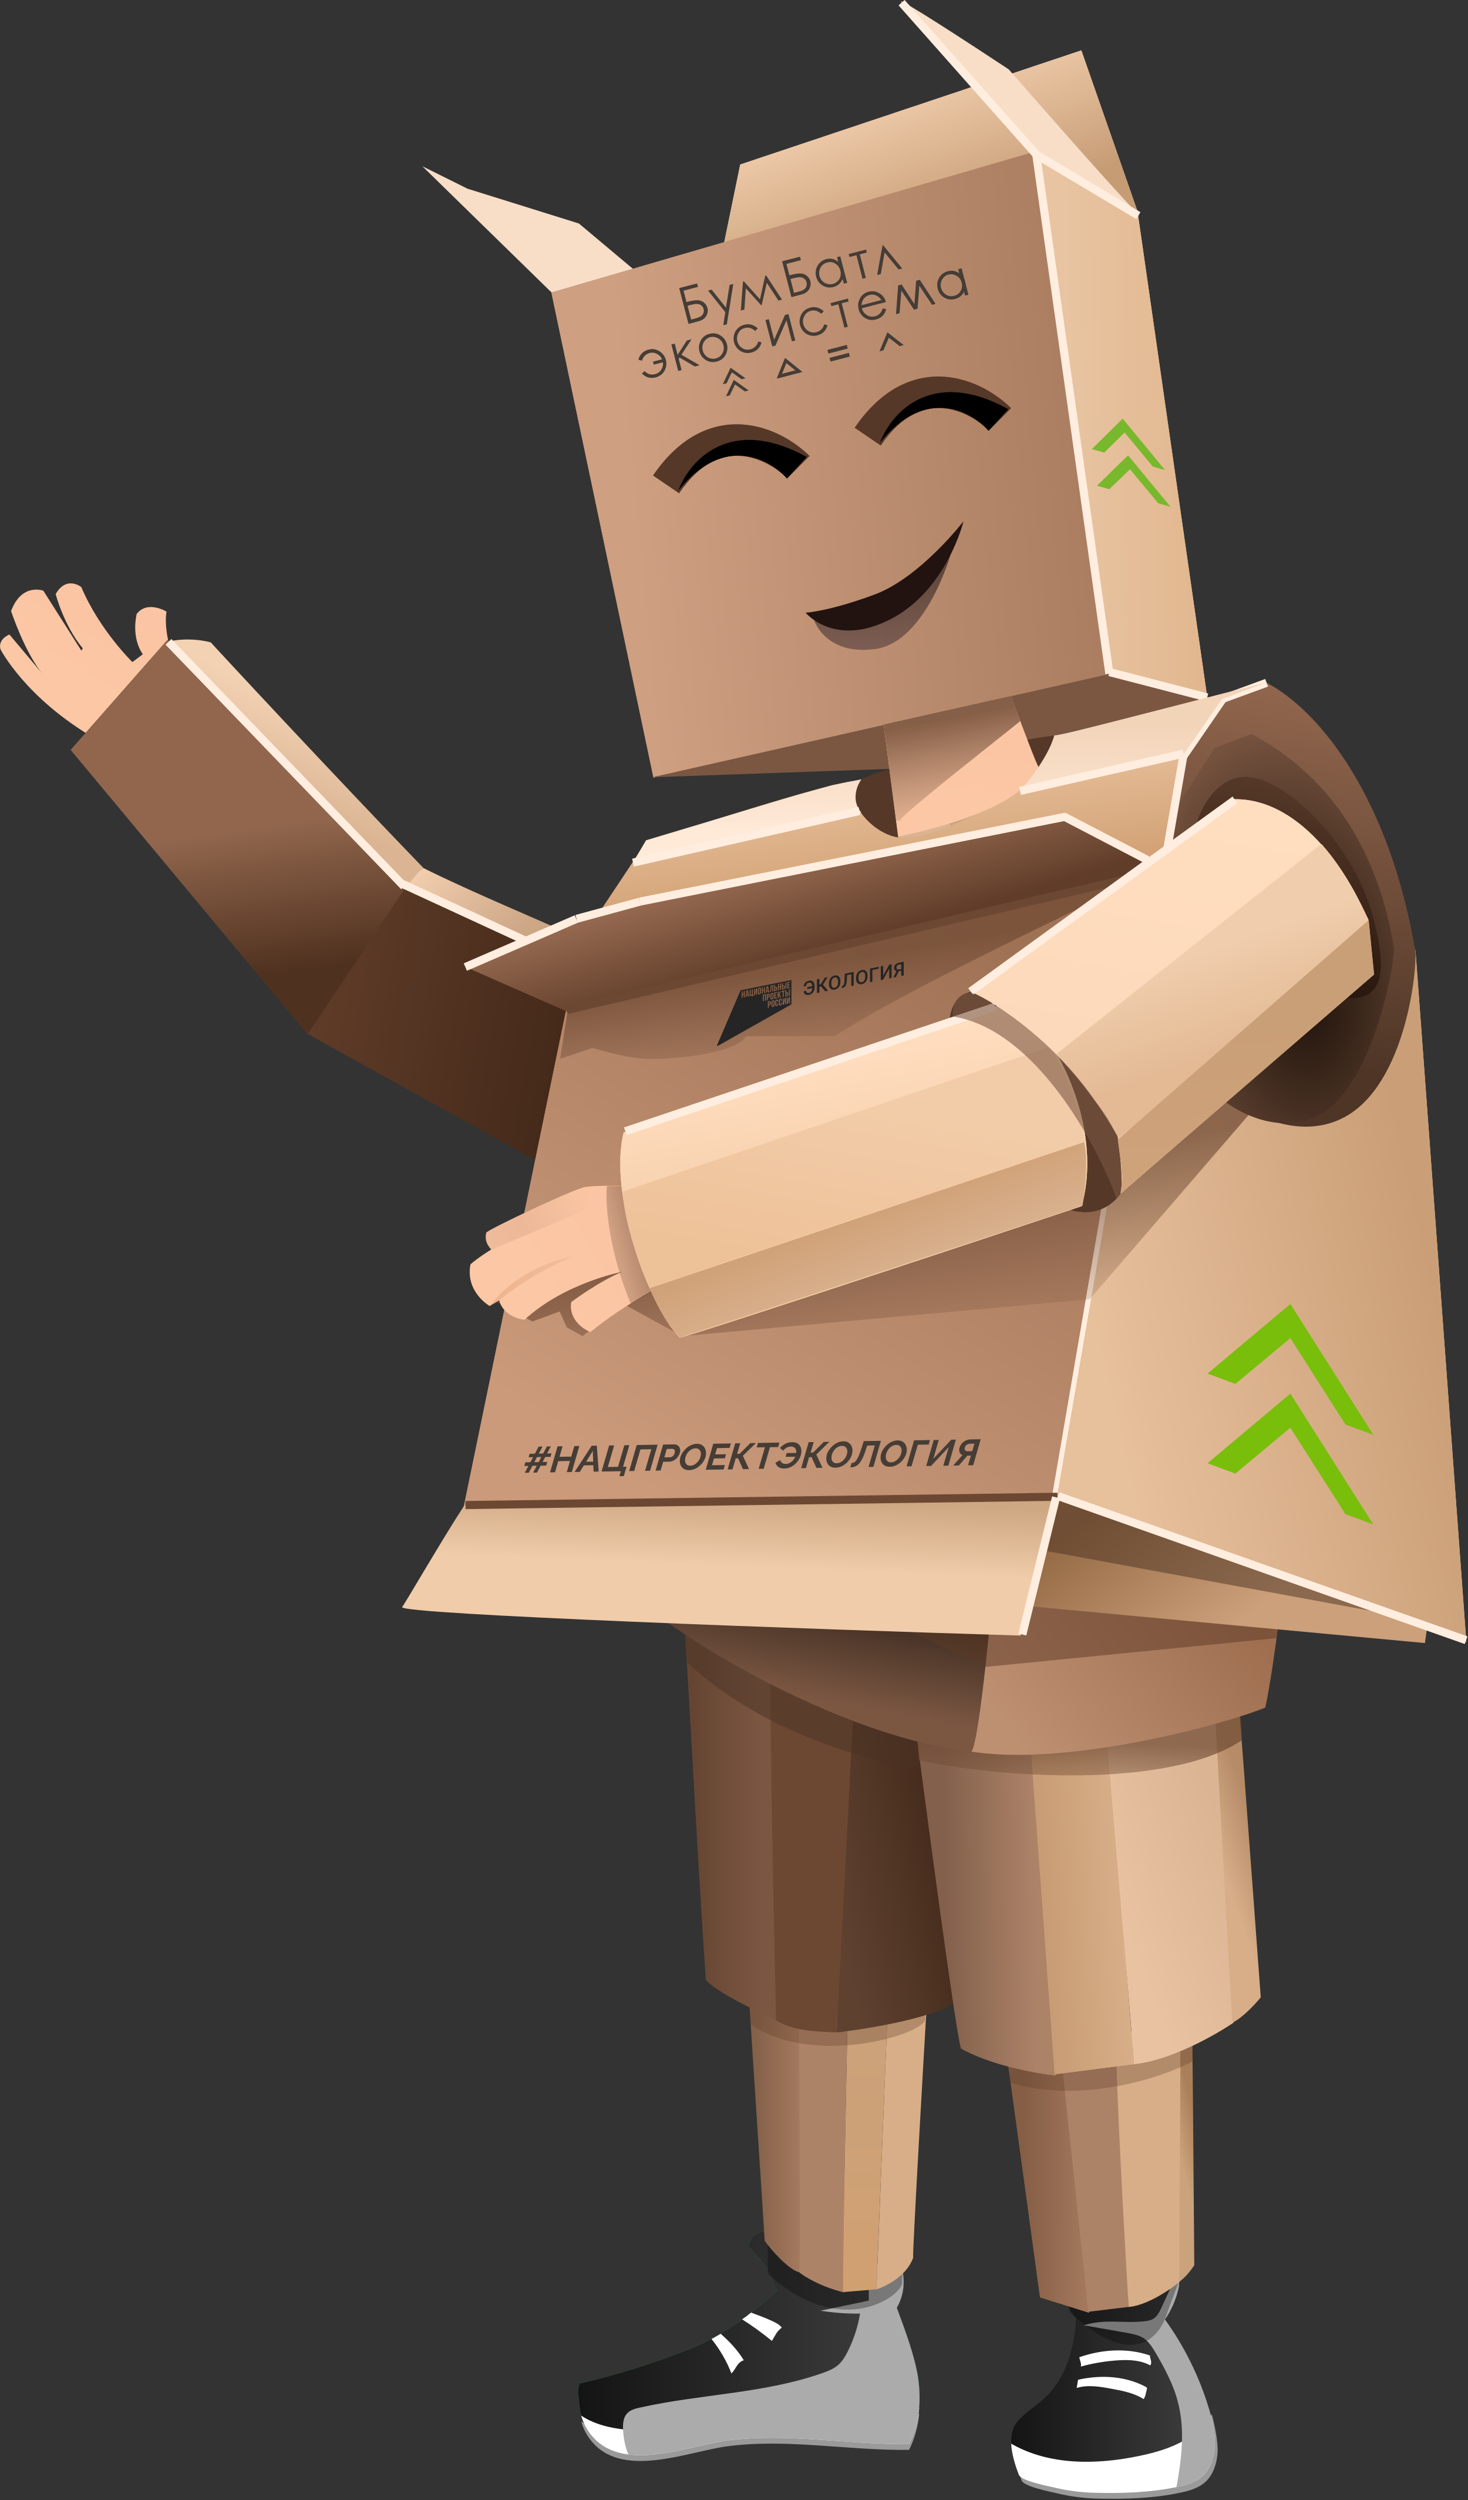 <?xml version="1.0" encoding="UTF-8"?> <svg xmlns="http://www.w3.org/2000/svg" width="541" height="921" viewBox="0 0 541 921" fill="none"><rect x="0" y="0" width="541" height="921" fill="#333333" stroke="none"/><g clip-path="url(#clip0_28_2)"><path d="M338.72 887.16C338.29 891.7 337.12 896.14 334.99 900.39C312.56 900.71 290 896.1 267.78 899.11C257.7 900.49 243.26 905.71 231.55 904.22C226.09 903.51 221.19 901.38 217.64 896.7C216.08 894.68 214.91 892.37 214.23 889.92C213.88 888.61 213.59 887.26 213.52 885.91C213.41 884.88 212.49 878.39 213.95 878.03C227.5 874.84 240.81 870.68 253.76 865.54C256.63 864.4 259.47 863.09 262.21 861.6C263.34 861 264.48 860.36 265.58 859.68C268.31 858.08 270.94 856.31 273.56 854.39C274.66 853.65 275.76 852.79 276.86 851.91C280.19 849.36 283.39 846.62 286.44 843.78C284.74 841.44 284.17 838.39 282.75 835.83C281.83 834.27 280.62 832.92 279.38 831.57C278.21 830.29 277.04 829.02 275.87 827.67C275.91 824.97 278.28 822.38 280.94 822.24C286.12 821.92 290.7 825.61 294.28 829.37C297.54 832.81 300.52 836.64 302.02 841.15C306.24 839.34 310.89 837.53 315.25 836.04C316.85 835.51 318.52 834.97 320.15 834.58C321.39 834.26 322.63 834.01 323.88 833.84C326.54 833.52 329.34 833.56 332.01 834.09C333.71 839.59 333.39 845.16 330.52 850.13C333.43 858.08 337.19 867.87 338.43 876.25C338.89 879.94 339.03 883.59 338.71 887.14L338.72 887.16Z" fill="url(#paint0_linear_28_2)"></path><path d="M338.72 887.16C338.29 891.7 337.12 896.14 334.99 900.39C312.56 900.71 290 896.1 267.78 899.11C257.7 900.49 243.26 905.71 231.55 904.22C226.09 903.51 221.19 901.38 217.64 896.7C216.08 894.68 214.91 892.37 214.23 889.92C213.88 888.61 213.59 887.26 213.52 885.91C213.41 884.88 212.49 878.39 213.95 878.03C227.5 874.84 240.81 870.68 253.76 865.54C256.63 864.4 259.47 863.09 262.21 861.6C263.34 861 264.48 860.36 265.58 859.68C268.31 858.08 270.94 856.31 273.56 854.39C274.66 853.65 275.76 852.79 276.86 851.91C280.19 849.36 283.39 846.62 286.44 843.78C284.74 841.44 284.17 838.39 282.75 835.83C281.83 834.27 280.62 832.92 279.38 831.57C278.21 830.29 277.04 829.02 275.87 827.67C275.91 824.97 278.28 822.38 280.94 822.24C286.12 821.92 290.7 825.61 294.28 829.37C297.54 832.81 300.52 836.64 302.02 841.15C306.24 839.34 310.89 837.53 315.25 836.04C316.85 835.51 318.52 834.97 320.15 834.58C321.39 834.26 322.63 834.01 323.88 833.84C326.54 833.52 329.34 833.56 332.01 834.09C333.71 839.59 333.39 845.16 330.52 850.13C333.43 858.08 337.19 867.87 338.43 876.25C338.89 879.94 339.03 883.59 338.71 887.14L338.72 887.16Z" fill="url(#paint1_linear_28_2)"></path><path d="M338.75 889.29C338.32 893.83 337.15 898.27 335.02 902.53C312.59 902.85 290.03 898.24 267.81 901.25C253.05 903.27 228.92 913.56 217.6 898.84C216.04 896.82 214.87 894.51 214.19 892.06C217.67 894.37 221.75 895.75 225.83 896.53C237.79 898.87 250.14 896.67 261.95 893.58C273.73 890.46 285.33 886.45 297.43 885.03C311.27 883.47 325.36 885.35 338.73 889.29H338.75Z" fill="#9A9A9A"></path><path d="M338.75 887.16C338.32 891.7 337.15 896.14 335.02 900.39C312.59 900.71 290.03 896.1 267.81 899.11C253.05 901.13 228.92 911.42 217.6 896.7C216.04 894.68 214.87 892.37 214.19 889.92C217.67 892.23 221.75 893.61 225.83 894.39C237.79 896.73 250.14 894.53 261.95 891.44C273.73 888.32 285.33 884.31 297.43 882.89C311.27 881.36 325.36 883.21 338.73 887.15L338.75 887.16Z" fill="white"></path><path d="M274.1 869.52C271.58 870.37 271.4 872.47 269.56 874.38C267.79 869.8 265.27 865.51 262.21 861.68C263.35 861.08 264.48 860.44 265.58 859.76C268.85 862.6 271.93 865.9 274.1 869.52ZM284.46 855.01C282.01 853.87 279.38 852.92 276.79 851.96C275.69 852.88 274.59 853.7 273.49 854.44C277.29 856.85 280.98 859.51 284.46 862.39C285.77 860.3 286.16 858.95 288.11 857.49C287.19 856.28 285.8 855.65 284.46 855.01Z" fill="white"></path><path d="M338.72 887.16C338.3 891.7 337.12 896.14 335 900.39C312.57 900.71 290.01 896.1 267.79 899.11C257.71 900.49 243.27 905.71 231.56 904.22C230.5 901.7 229.86 898.83 229.64 895.45C229.5 893.22 229.57 890.77 231.09 889.13C232.26 887.78 234.14 887.32 235.92 886.93C258.13 881.96 281.48 881.82 303.02 874.26C305.15 873.51 307.31 872.66 308.94 871.21C310.54 869.83 311.6 867.91 312.56 865.99C314.69 861.66 316.18 857.08 316.96 852.33C312.06 852.4 307.17 852.01 302.34 851.27C308.27 850.03 314.23 848.82 320.19 847.54C320.15 843.6 320.12 839.63 320.08 835.69C320.08 835.34 320.08 834.98 320.12 834.63C321.36 834.31 322.6 834.06 323.85 833.89C326.51 833.57 329.31 833.61 331.97 834.14C333.67 839.64 333.35 845.21 330.48 850.18C333.43 858.13 337.15 867.92 338.39 876.3C338.89 879.96 339.03 883.61 338.71 887.16H338.72Z" fill="#ABABAB"></path><path d="M447.66 901.43C447.41 905.12 446.21 909.16 443.58 911.83C443.05 912.36 442.48 912.82 441.84 913.28C439.5 914.81 436.77 915.59 434.03 916.15C433.89 916.19 433.71 916.22 433.57 916.26C423.78 918.28 413.45 918.6 403.48 918.35C398.55 918.24 393.62 917.61 388.83 916.47C386.56 915.94 376.34 914.02 375.49 911.68C374.18 908.27 372.86 904.12 372.69 900.26C372.55 897.28 373.05 894.48 374.78 892.31C377.51 888.9 381.42 886.67 384.68 883.72C392.91 876.27 395.89 865.23 396.6 854.16C395.47 852.63 394.4 851 393.87 849.16C393.37 847.31 393.52 845.19 394.69 843.66C395.65 842.42 397.1 841.71 398.56 841.11C408.96 836.99 420.56 836.04 431.45 838.38C432.2 838.59 432.91 838.74 433.51 839.2C433.65 839.31 433.83 839.41 433.94 839.55C434.79 840.58 434.58 842.1 434.3 843.38C433.34 847.39 431.67 851.19 429.37 854.59C436.5 864.42 442.04 875.67 445.55 887.34C445.83 888.26 446.08 889.11 446.33 890.04C447.25 893.7 447.93 897.56 447.68 901.43H447.66Z" fill="url(#paint2_linear_28_2)"></path><path d="M448.72 903.55C448.47 907.24 447.27 911.28 444.64 913.95C444.11 914.48 443.54 914.94 442.9 915.4C440.56 916.93 437.83 917.71 435.09 918.28C425.15 920.41 414.65 920.73 404.5 920.48C399.57 920.37 394.63 919.73 389.85 918.6C387.58 918.07 377.36 916.12 376.51 913.81C375.2 910.4 373.88 906.25 373.71 902.38C387.66 910.44 405.11 910.22 420.97 906.89C426.79 905.68 432.57 904.02 437.72 901.03C441.55 898.83 444.25 893.08 446.59 889.39C447.58 893.05 448.97 899.68 448.72 903.55Z" fill="#9A9A9A"></path><path d="M447.66 901.42C447.41 905.11 446.21 909.16 443.58 911.82C443.05 912.35 442.48 912.81 441.84 913.27C439.5 914.8 436.76 915.58 434.03 916.14C424.1 918.27 413.59 918.59 403.44 918.34C398.51 918.23 393.58 917.6 388.79 916.46C386.52 915.93 376.3 914.01 375.45 911.67C374.14 908.26 372.83 904.11 372.65 900.24C386.6 908.29 404.05 908.08 419.92 904.75C425.77 903.54 431.52 901.88 436.67 898.9C440.5 896.7 443.91 893.68 446.29 890.03C447.25 893.69 447.92 897.55 447.67 901.42H447.66Z" fill="white"></path><path d="M421.47 883.83C418.03 881.63 413.91 880.81 409.9 880.07C405.54 879.25 400.99 878.44 396.77 879.72C397.05 878.58 397.05 877.84 397.3 876.7C405.64 874.82 414.58 875.28 422.14 879.25C422.35 879.36 422.57 879.46 422.64 879.68C422.75 879.93 422.68 880.18 422.6 880.42C422.21 881.77 422.21 882.69 421.46 883.83H421.47ZM423.78 867.76C415.41 864.88 406.11 865.49 397.77 868.4C397.88 869.57 398.66 870.71 398.3 871.84C402.84 870.6 407.49 869.82 412.21 869.53C416.18 869.28 420.41 869.49 423.92 871.41C424.67 870.35 423.88 869.14 423.78 867.76Z" fill="white"></path><path d="M447.66 901.42C447.41 905.11 446.2 909.16 443.58 911.82C443.05 912.35 442.48 912.81 441.84 913.28C439.5 914.81 436.77 915.59 434.03 916.15C433.89 916.18 433.71 916.22 433.57 916.26C435.45 905.86 436.76 895.22 434.14 885.07C432.47 878.44 429.14 872.33 425.66 866.41C424.59 864.64 423.46 862.86 421.83 861.65C419.95 860.27 417.54 859.84 415.23 859.41C409.98 858.49 404.69 857.56 399.44 856.64C407.03 854.19 413.78 855.97 421.48 855.19C422.83 855.08 424.21 854.83 425.31 854.05C426.59 853.13 427.3 851.64 427.97 850.25C429.25 847.48 430.52 844.68 431.84 841.87C432.27 840.95 432.83 839.92 433.51 839.14C433.65 839.25 433.83 839.35 433.94 839.49C434.79 840.52 434.58 842.04 434.26 843.32C433.3 847.33 431.63 851.13 429.33 854.53C436.46 864.36 442 875.61 445.51 887.28C445.79 888.2 446.04 889.05 446.29 889.98C447.25 893.67 447.92 897.54 447.67 901.41L447.66 901.42Z" fill="#ABABAB"></path><path opacity="0.3" d="M282.94 837.59C308.7 861.36 330.88 847.1 332.48 841.28V833.9L282.94 827.02V837.59Z" fill="black"></path><path d="M323 843.41L327.22 737.81C331.94 736.32 339.04 732.24 342.02 730.36C340.03 763.86 336.2 831.03 336.52 831.77C334.14 838.48 326.51 842.31 323 843.41Z" fill="#D7AE88"></path><path d="M327.23 737.74L312.43 739.12L310.3 844.44L322.97 843.38L327.23 737.74Z" fill="url(#paint3_linear_28_2)"></path><path opacity="0.3" d="M394.29 851.85C420.05 875.63 428.64 857.67 430.2 851.85L436.55 834.96L390.67 840.6L394.29 851.85Z" fill="black"></path><path d="M292.34 734.58C294.36 736.43 308.8 738.45 312.42 739.23C311.71 774.15 310.43 844.08 310.75 844.47C302.06 842.24 296.27 838.58 294.46 837.05C292.33 803.23 291.66 734.57 292.33 734.57L292.34 734.58Z" fill="#AD8368"></path><path d="M275.45 720.85C278.4 724.54 291.06 733.06 294.47 734.58C294.47 769.96 295.11 837.06 294.47 837.06C290.89 836.32 284.25 829.04 281.8 825.49C279.67 790.57 274.78 720.85 275.45 720.85Z" fill="url(#paint4_linear_28_2)"></path><path d="M369.59 746.26H390.6L401.35 852L383.29 846.36L369.59 746.26Z" fill="url(#paint5_linear_28_2)"></path><path d="M369.59 746.26H390.6L401.35 852L383.29 846.36L369.59 746.26Z" fill="url(#paint6_linear_28_2)"></path><path d="M414.69 748.21H390.06L401.1 851.65L415.86 849.87L414.69 748.21Z" fill="#AD8368"></path><path d="M434.84 742.95C432.92 745.15 417.1 748.31 411.21 749.37C411.67 782.9 416.07 849.58 415.86 849.9C422.67 849.37 431.37 843.44 434.84 840.53C435.09 807.74 435.41 742.31 434.84 742.95Z" fill="#D7AE88"></path><path d="M439.21 738.48C439 740.29 436.48 742.38 435.09 743.27C434.91 775.56 434.59 840.25 434.59 840.53C436.54 839.43 439.1 836.09 440.13 834.53C439.92 804.23 439.42 745.29 439.21 738.48C439.24 738.27 439.21 738.05 439.17 737.88C439.17 737.95 439.17 738.16 439.21 738.48Z" fill="url(#paint7_linear_28_2)"></path><path opacity="0.3" d="M372.39 767.33C399.07 775.17 428.21 765.34 439.42 759.49L439.88 751.04L371.79 759.95L372.39 767.33Z" fill="#5B3925"></path><path opacity="0.3" d="M276.52 745.69C299.23 761.55 339.36 749.91 340.96 744.09L341.49 728.76L276.52 733.52V745.69Z" fill="#5B3925"></path><path d="M308.35 748.77L313.81 623.55C332.4 623.41 341.56 612.8 343.79 607.51C347.62 650.27 355.15 735.57 354.72 734.75C350.96 742.34 322.25 747.1 308.34 748.77H308.35Z" fill="url(#paint8_linear_28_2)"></path><path d="M282.05 617.41C293.48 621.99 309.05 622.84 314.87 622.98L308.34 748.73C293.58 748.3 290.28 746.67 285.49 744.05C285.49 702.36 282.05 617.02 282.05 617.41Z" fill="#6C4833"></path><path d="M283.9 615.75C274.39 613.23 257.32 607.87 252.39 599.53C252.07 594.35 251.86 591.3 251.79 591.23C250.55 594.28 250.94 597.01 252.39 599.53C253.84 623.34 257.54 692.46 260.13 729.33C263.29 733.55 279.57 741.36 286 744.13C286 743.67 283.91 657.9 283.91 615.75H283.9Z" fill="url(#paint9_linear_28_2)"></path><path d="M333.89 609.46L377.85 612.87L389.24 764.67C389.24 764.67 368.41 762.61 354.15 754.7C351.49 746.22 333.89 609.47 333.89 609.47V609.46Z" fill="url(#paint10_linear_28_2)"></path><g opacity="0.5"><path d="M253.27 612.55C283.11 640.19 324.52 649.59 339.18 651.65L336.73 626.81L252.53 594.24C251.86 598.96 253.28 608.86 253.28 612.55H253.27Z" fill="#4A3223"></path></g><path d="M406 609.25L377.65 613.08L388.69 764.17L417.82 760.44L406 609.24V609.25Z" fill="url(#paint11_linear_28_2)"></path><path d="M406 609.25L377.65 613.08L388.69 764.17L417.82 760.44L406 609.24V609.25Z" fill="url(#paint12_linear_28_2)"></path><path d="M445.52 599.92C441.9 603.36 416.71 605.07 405.1 607.09C409.15 656.94 418.19 759.99 417.84 760.45C431.32 759.14 448 749.66 454.67 745.09C452.04 696.26 446.58 598.93 445.52 599.93V599.92Z" fill="url(#paint13_linear_28_2)"></path><path d="M453.76 592.93C453.55 595.63 448.72 598.93 446.06 600.38C448.72 648.46 454.08 744.73 454.15 745.15C457.95 743.38 462.7 738.19 464.62 735.82C461.32 690.65 454.83 603.04 453.76 592.93C453.8 592.61 453.76 592.33 453.65 592.01C453.65 591.97 453.65 591.94 453.61 591.94C453.61 591.94 453.61 591.98 453.65 592.01C453.65 592.12 453.72 592.44 453.76 592.93Z" fill="url(#paint14_linear_28_2)"></path><g opacity="0.7"><path d="M457.7 641.08C430.38 659.42 367.22 654.81 338.58 648.46L337.8 635.26L338.58 627.14C370.91 626.36 437.08 616.74 454.51 625.79C457.49 627.32 457.53 638.39 457.7 641.08Z" fill="url(#paint15_linear_28_2)"></path></g><path d="M466.32 629.05C470.12 610.85 473.45 578.34 473.81 575.68C461.11 589.63 390.35 591.11 365.2 589.48C362.96 608.11 358.21 645.3 357.39 645.19C393.44 651.15 452.24 634.97 466.32 629.04V629.05Z" fill="url(#paint16_linear_28_2)"></path><path d="M224.36 540.16C238.34 550.66 362.68 592.11 365.3 592.5C363.81 609.53 360.12 644.38 357.85 645.34C302.81 638.99 232.02 592.36 226.31 579.84C220.6 567.28 223.47 542.72 224.36 540.17V540.16Z" fill="url(#paint17_linear_28_2)"></path><path fill-rule="evenodd" clip-rule="evenodd" d="M60.92 259.98L65.82 247.77C65.82 247.77 59.89 234.92 61.35 225.31C61.35 225.31 54.36 221.02 50.39 226.16C50.39 226.16 48.15 234.5 52.63 241.03L48.8 243.91C48.8 243.91 36.66 232.13 29.96 216.27C29.96 216.27 24.5 211.9 20.52 218.86C20.52 218.86 23.47 230.36 30.49 238.84L29.99 239.69L15.97 217.62C15.97 217.62 8.02 214.57 4.08 225.11C4.08 225.11 9.15 240.55 15.86 248.49L3.48 233.76C3.48 233.76 -0.88 235.36 0.18 239.22C0.18 239.22 9.44 257.28 35.13 272.15C35.13 272.15 45.28 273.71 51.28 274.14L60.93 259.98H60.92Z" fill="url(#paint18_linear_28_2)"></path><path d="M61.7 235.75L26.04 276.27L113.44 379.53L146.65 325.13L61.7 235.75Z" fill="#6C4833"></path><path d="M213.22 354.69L204.24 431.26L112.83 380.59L149.27 326.73L213.21 354.69H213.22Z" fill="url(#paint19_linear_28_2)"></path><path d="M61.7 235.75L26.04 276.27L113.37 381.09L150.34 325.63L61.7 235.75Z" fill="url(#paint20_linear_28_2)"></path><path d="M77.67 236.64C70.68 234.87 64.4 235.72 62.13 236.39C94.74 270.38 133.98 310.59 149.28 326.73C152.97 323.57 153.5 321.98 156.16 319.88C124.4 287.09 78.02 237.13 77.67 236.64Z" fill="url(#paint21_linear_28_2)"></path><path d="M205.26 342.02C204.19 346.24 204.73 347.84 203.66 351C194.19 346.24 160.9 331.98 149.26 326.69C152.95 323.53 152.95 321.93 156.14 319.84C173.03 328.29 202.09 340.42 205.25 342.02H205.26Z" fill="url(#paint22_linear_28_2)"></path><path d="M148.91 326.55L62.08 236.46" stroke="#FFEEDF" stroke-width="2.98"></path><path d="M148.46 325.7L203.39 351.04" stroke="#FFEEDF" stroke-width="2.98"></path><path d="M213.32 82.32L248.27 111.63L203.24 107.73L155.66 61.25L172.3 69.52L213.32 82.33V82.32Z" fill="#F8DEC7"></path><path d="M398.51 18.55L419.2 77.81L266.19 92.68L272.79 60.6L398.51 18.55Z" fill="#E7C09C"></path><path d="M398.51 18.55L419.2 77.81L266.19 92.68L272.79 60.6L398.51 18.55Z" fill="url(#paint23_linear_28_2)"></path><path d="M409.29 248.91L381.08 55.95L203.2 107.76L240.81 286.46L409.29 248.92V248.91Z" fill="#BA8C6F"></path><path d="M409.29 248.91L381.08 55.95L203.2 107.76L240.81 286.46L409.29 248.92V248.91Z" fill="url(#paint24_linear_28_2)"></path><path d="M419.2 77.81L381.09 55.95L409.19 249.41L444.89 256.76L419.2 77.81Z" fill="#E7C09C"></path><path d="M419.2 77.81L381.09 55.95L409.19 249.41L444.89 256.76L419.2 77.81Z" fill="url(#paint25_linear_28_2)"></path><path d="M338.65 282.87L240.32 286.35L408.87 248.28L446.94 257.19L338.64 282.88L338.65 282.87Z" fill="#7B5742"></path><path d="M371.72 25.54C387.12 43.07 417.32 77.52 419.76 79.01L381.08 55.98C364.23 38.27 332.65 2.04 332.08 0.63C331.51 -0.79 358.27 16.63 371.72 25.54Z" fill="#F8DEC7"></path><path fill-rule="evenodd" clip-rule="evenodd" d="M272.83 167.97C279.89 168.43 286.38 172.48 290.15 176.2L298.35 167.97C293.28 162.93 284.3 157.08 273.62 156.37C262.41 155.62 250.55 160.66 240.65 175.18L250.27 181.74C258.18 170.07 266.31 167.51 272.84 167.97H272.83Z" fill="#553828"></path><path fill-rule="evenodd" clip-rule="evenodd" d="M347.13 150.37C354.19 150.83 360.68 154.88 364.45 158.6L372.65 150.37C367.58 145.33 358.6 139.48 347.92 138.77C336.71 138.03 324.86 143.06 314.96 157.58L324.58 164.15C332.49 152.48 340.62 149.96 347.15 150.38L347.13 150.37Z" fill="#553828"></path><path d="M408.83 248.17L381.83 56.49" stroke="#FFEEDF" stroke-width="2.98"></path><path d="M382.12 57.12L419.52 79.44" stroke="#FFEEDF" stroke-width="2.98"></path><path d="M408.87 247.6L444.89 256.93" stroke="#FFEEDF" stroke-width="2.98"></path><path d="M316.3 287.98C319.32 283.9 364.98 274.18 388.58 270.91C390.57 294.65 350.79 308.27 337.73 310.19C312.04 310.83 312.36 293.27 316.3 287.98Z" fill="#553828"></path><path d="M369.52 296.5L360.9 259.03L372.47 256.4C375.63 265.55 381.84 282.27 382.69 282.37C382.51 286.59 373.68 293.51 369.53 296.49L369.52 296.5Z" fill="#AE8763"></path><path d="M342.16 263.32L360.89 259.03L369.94 297.1L350.25 304.48L342.16 263.32Z" fill="#CCA37F"></path><g opacity="0.5"><path d="M470.44 603.5L363.35 614.07L322.29 594.98L380.09 589.76L471.11 598.81L470.44 603.49V603.5Z" fill="#5B3925"></path></g><path d="M325.66 266.87L342.2 263.32L350.29 304.44L331.52 312.49L325.66 266.86V266.87Z" fill="#DAB493"></path><path d="M170.88 555.21C242.91 555.49 387.47 555.28 389.39 552.23L429.81 319.46L208.85 371.02L170.88 555.22V555.21Z" fill="#BE9072"></path><path d="M170.88 555.21C242.91 555.49 387.47 555.28 389.39 552.23L429.81 319.46L208.85 371.02L170.88 555.22V555.21Z" fill="url(#paint26_linear_28_2)"></path><path opacity="0.7" d="M307.67 381.73C340.07 360.51 421.4 324.49 423.35 320.98L209.21 372.33L206.44 390.07L218.4 386.06C227.23 388.62 234.65 390.53 243.77 390.07C252.89 389.61 271.34 387.69 274.92 381.73H307.67Z" fill="url(#paint27_linear_28_2)"></path><path d="M441.13 277.58L428.78 319.27L220.14 337.22L238.13 310.18C266.31 300.88 321.37 283.53 316.48 288.57C310.34 294.85 322.58 308.69 332.84 308.65C343.09 308.61 355.27 301.94 369.6 295.2C381.06 289.81 386.99 277.21 388.48 271.6L466.55 251.48L459.63 256.06L441.14 277.56L441.13 277.58Z" fill="url(#paint28_linear_28_2)"></path><path d="M389.15 551.59L407.53 444.29" stroke="#FFEEDF" stroke-width="2.98"></path><path d="M392.19 300.4L428.52 320.31L209.02 372.68L171.94 356.39C179.43 353.27 197.81 345.43 211.61 339.22C225.41 333.01 337.75 310.76 392.19 300.4Z" fill="url(#paint29_linear_28_2)"></path><path d="M431.05 310.73L389.43 552.2L540.38 604.86C534.1 519.27 521.57 348.49 521.64 350.23C512.56 331.92 482.04 256.69 466.36 254.49C438.93 247.82 429.46 317.23 431.05 310.73Z" fill="#E7C09C"></path><path d="M431.05 310.73L389.43 552.2L540.38 604.86C534.1 519.27 521.57 348.49 521.64 350.23C512.56 331.92 482.04 256.69 466.36 254.49C438.93 247.82 429.46 317.23 431.05 310.73Z" fill="url(#paint30_linear_28_2)"></path><path d="M376.16 602.55C380.17 586.65 388.15 554.01 389.5 551.7L171.13 554.57C163.54 566.14 150.05 589.41 148.21 592.04C146.36 594.7 299.51 600.24 376.16 602.54V602.55Z" fill="url(#paint31_linear_28_2)"></path><path opacity="0.7" d="M401.56 478.64L251.36 492.23L230 480.52L214.67 492.23L208.85 488.97L206.26 483.15L196.22 486.84L180.89 478.61L506.67 356.83L401.57 478.65L401.56 478.64Z" fill="url(#paint32_linear_28_2)"></path><path d="M450.7 257.11L436.33 279.64L429.38 313.88C429.59 328.85 431.4 363.34 436.94 381.62C443.86 404.47 475.72 424.41 497.44 410.4C519.16 396.38 522.53 353.77 521.5 349.86C512.17 295.32 487.4 262.29 466.43 251.32L450.71 257.1L450.7 257.11Z" fill="url(#paint33_linear_28_2)"></path><path d="M447.51 275.53L435.02 295.26L428.95 325.24C429.13 338.33 430.65 368.57 435.44 384.57C441.44 404.58 469.11 422.01 487.99 409.69C506.87 397.38 514.57 352.13 513.64 348.73C505.59 300.97 479.36 280 461.19 270.42L447.49 275.53H447.51Z" fill="url(#paint34_radial_28_2)"></path><path fill-rule="evenodd" clip-rule="evenodd" d="M423.18 389C396.64 390.24 369.14 397.91 344.09 407.74C291.18 428.5 247.22 456.46 247.22 456.46C229.76 451.7 233.27 438.33 233.27 438.33C280 412.96 321.8 396.57 358.17 386.1C404.83 372.62 436.52 369 436.52 369C438.86 380.5 423.18 389.01 423.18 389.01V389Z" fill="url(#paint35_linear_28_2)"></path><path opacity="0.74" fill-rule="evenodd" clip-rule="evenodd" d="M423.18 389C396.64 390.24 369.14 397.91 344.09 407.74C352.96 398.8 356.69 391.38 358.21 386.06C404.87 372.61 436.52 368.99 436.52 368.99C438.86 380.49 423.18 389 423.18 389Z" fill="url(#paint36_linear_28_2)"></path><path fill-rule="evenodd" clip-rule="evenodd" d="M250.8 454.26L247.11 471.86C247.11 471.86 230.15 480.31 217.59 490.74C217.59 490.74 209.39 487.62 210.49 479.7C210.49 479.7 220.75 472 229.4 468.49C229.4 468.49 208.07 472.57 193.31 486.2C193.31 486.2 185.79 485.6 183.94 479.03L180.43 481.12C180.43 481.12 171.45 476.01 173.37 465.79C173.37 465.79 188.31 451.84 233.27 438.29C233.27 438.29 244.34 453.44 250.8 454.26Z" fill="url(#paint37_linear_28_2)"></path><path opacity="0.74" fill-rule="evenodd" clip-rule="evenodd" d="M183.99 479.03C183.99 479.03 194.03 470.19 210.89 462.95C210.89 462.95 192.12 465.93 180.48 481.12L183.99 479.03Z" fill="url(#paint38_linear_28_2)"></path><path fill-rule="evenodd" clip-rule="evenodd" d="M235.65 437.05C235.65 437.05 220.07 436.38 215.35 437.37C210.63 438.33 180.11 452.84 179.26 454.05C179.26 454.05 177.95 457.21 181.11 460.37L233.31 438.37L235.65 437.06V437.05Z" fill="url(#paint39_linear_28_2)"></path><path opacity="0.4" d="M232.42 480.2C224.36 461.04 222.91 442.84 223.66 436.95H233.38L240.94 475.17C240.87 475.7 233.45 479.78 232.42 480.21V480.2Z" fill="url(#paint40_linear_28_2)"></path><path d="M462.13 286.56C450.1 284.01 443.15 296.35 441.2 302.81C455.96 324.28 487.72 367.28 496.62 367.67C507.76 368.17 512.45 361.35 505.74 336.94C499 312.53 477.14 289.75 462.13 286.55V286.56Z" fill="url(#paint41_linear_28_2)"></path><path d="M462.13 286.56C450.1 284.01 443.15 296.35 441.2 302.81C455.96 324.28 487.72 367.28 496.62 367.67C507.76 368.17 512.45 361.35 505.74 336.94C499 312.53 477.14 289.75 462.13 286.55V286.56Z" fill="url(#paint42_linear_28_2)"></path><path d="M504.08 339.22L506.14 358.7L413.17 439.53C412.96 433.46 412.28 420.83 411.25 418.98C393.47 387.47 367.89 370.58 357.35 366.07C390.03 342.22 455.28 294.46 454.9 294.43C480.52 294.18 498.33 324.2 504.08 339.21V339.22Z" fill="#F8DEC7"></path><path d="M504.08 339.22L506.14 358.7L413.17 439.53C412.96 433.46 412.28 420.83 411.25 418.98C393.47 387.47 367.89 370.58 357.35 366.07C390.03 342.22 455.28 294.46 454.9 294.43C480.52 294.18 498.33 324.2 504.08 339.21V339.22Z" fill="url(#paint43_linear_28_2)"></path><path d="M389.15 388.44L486.98 310.94C496.21 321.3 502.06 334.04 504.37 338.97C473.75 365.97 412.36 419.84 412.01 419.34C407.86 409.44 395.05 394.61 389.16 388.43L389.15 388.44Z" fill="#F0CDAD"></path><path d="M389.15 388.44L486.98 310.94C496.21 321.3 502.06 334.04 504.37 338.97C473.75 365.97 412.36 419.84 412.01 419.34C407.86 409.44 395.05 394.61 389.16 388.43L389.15 388.44Z" fill="url(#paint44_linear_28_2)"></path><path d="M411.64 418.28C393.86 386.77 368.28 369.88 357.74 365.37C342.87 368.63 349.08 400.43 374.7 430.69C395.21 454.89 409.15 446.2 413.55 438.82C413.34 432.75 412.63 420.12 411.63 418.28H411.64Z" fill="#553828"></path><path d="M413.98 324.1L208.81 372.11" stroke="#6C4833" stroke-width="2.98"></path><path d="M250.54 492.76C239.4 482.08 224.03 439.82 229.85 417.18L367.63 370.48L373.98 374.56C379.66 379.63 383.1 381.73 389.63 388.51C398.36 404.27 403.9 425.31 398.64 444.36C349.35 460.79 250.71 493.43 250.53 492.76H250.54Z" fill="#F8D6B7"></path><path d="M250.54 492.76C239.4 482.08 224.03 439.82 229.85 417.18L367.63 370.48L373.98 374.56C379.66 379.63 383.1 381.73 389.63 388.51C398.36 404.27 403.9 425.31 398.64 444.36C349.35 460.79 250.71 493.43 250.53 492.76H250.54Z" fill="url(#paint45_linear_28_2)"></path><path d="M386.31 385.81C393.73 393.69 398.23 412.39 399.55 420.73C346.22 438.33 239.52 474.1 239.45 474.52C236.4 468.95 229.69 449.15 229.51 438.97L386.31 385.82V385.81Z" fill="url(#paint46_linear_28_2)"></path><path d="M239.44 474.55L399.54 420.76C401.1 427.82 399.79 439.28 398.94 444.14L250.76 492.68C246.5 489.49 241.43 479.44 239.44 474.55Z" fill="url(#paint47_linear_28_2)"></path><path d="M455.11 294.65L357.71 365.26" stroke="#FFEEDF" stroke-width="2.98"></path><path d="M366.82 370.87L230.45 416.75" stroke="#FFEEDF" stroke-width="2.98"></path><path d="M430.13 313.03L436.06 278.65" stroke="#FFEEDF" stroke-width="2.98"></path><path d="M389.71 551.41L171.55 554.46" stroke="#6C4833" stroke-width="2.98"></path><path d="M422.85 316.83L392.02 300.76" stroke="#FFEEDF" stroke-width="2.98"></path><path d="M392.72 300.86L235.77 332.16" stroke="#FFEEDF" stroke-width="2.98"></path><path d="M235.75 332.19L212.47 338.51" stroke="#FFEEDF" stroke-width="2.98"></path><path d="M212.4 338.55L171.49 356.26" stroke="#FFEEDF" stroke-width="2.98"></path><path d="M435.94 278.86L450.66 257.46" stroke="#FFEEDF" stroke-width="2.98"></path><path d="M466.78 251.54L449.92 257.71" stroke="#FFEEDF" stroke-width="2.98"></path><path d="M332.26 0.99L381.97 57.02" stroke="#FFEEDF" stroke-width="2.98"></path><path d="M325.66 266.87L331.05 308.17C344.96 305.33 378.03 297.06 382.68 282.37C382.4 282.76 375.8 265.09 372.46 256.36L325.66 266.86V266.87Z" fill="url(#paint48_linear_28_2)"></path><g opacity="0.7"><path fill-rule="evenodd" clip-rule="evenodd" d="M366.79 273.01C350.75 285.78 333.72 299.34 331.94 301.89C331.62 302.39 331.05 302.46 330.27 302.21L325.66 266.87L372.46 256.37C373.13 258.14 373.95 260.27 374.8 262.54C375.19 263.57 375.58 264.6 375.97 265.66C373.06 268.04 369.94 270.52 366.78 273.01H366.79Z" fill="url(#paint49_linear_28_2)"></path></g><g opacity="0.6"><path d="M351.13 374.46C381.58 379.22 404.21 421.58 411.52 441.6C413.97 439.29 413.76 433.37 411.98 419.25C409.96 414.71 407.47 410.41 403.29 405.23C387.85 382.27 361.53 365.56 357.09 365.67C350.42 366.66 351.13 373.62 351.13 374.47H351.06C351.13 374.61 351.17 374.61 351.13 374.47V374.46Z" fill="#7B5742"></path></g><path d="M376.41 290.68L436.02 278.22L450.28 257.6L466.5 251.46C438.64 258.48 389.29 271.51 388.54 270.9C386.69 277.85 379.85 287.04 376.41 290.66V290.68Z" fill="url(#paint50_linear_28_2)"></path><path d="M233.16 317.89L317.4 299.33C313.28 294.51 316.26 288.51 317.51 287.09L306.55 289.29L292.67 293.19L238.1 309.55L233.17 317.89H233.16Z" fill="url(#paint51_linear_28_2)"></path><path d="M316.75 298.77L233.29 317.79" stroke="#FFEEDF" stroke-width="2.98"></path><path d="M436.16 277.65L375.91 291.38" stroke="#FFEEDF" stroke-width="2.98"></path><path d="M525.12 605.31L526.08 598.5L389.18 551.55L378.75 591.68L525.12 605.3V605.31Z" fill="url(#paint52_linear_28_2)"></path><g opacity="0.5"><path d="M384.28 571.14L517.91 595.77L512.84 594L389.18 551.56L384.28 571.15V571.14Z" fill="#4A3223"></path></g><path d="M540.3 604.25L389.88 551.13" stroke="#FFEEDF" stroke-width="2.98"></path><path d="M376.76 602.15L389.18 551.62" stroke="#FFEEDF" stroke-width="2.98"></path><path d="M297.27 168.33C268.78 152.65 253.91 170.03 250.01 180.68C266.87 159.74 283.68 169.04 290 176.31C292.66 173.4 297.88 167.76 297.27 168.33Z" fill="black"></path><path d="M371.58 150.73C343.09 135.05 328.22 152.43 324.31 163.08C341.17 142.14 357.98 151.44 364.3 158.72C366.96 155.85 372.14 150.17 371.57 150.74L371.58 150.73Z" fill="black"></path><path opacity="0.5" fill-rule="evenodd" clip-rule="evenodd" d="M299.98 228.37C299.98 228.37 304.1 241.64 322.62 239.09C341.11 236.54 350.26 204.53 350.26 204.53C350.26 204.53 328.08 227.88 299.98 228.38V228.37Z" fill="url(#paint53_linear_28_2)"></path><path fill-rule="evenodd" clip-rule="evenodd" d="M296.89 225.71C296.89 225.71 305.3 225.32 322.19 219.07C339.08 212.86 355.08 192.03 355.08 192.03C355.08 192.03 348.98 217.4 328.25 228.08C307.53 238.76 296.88 225.7 296.88 225.7L296.89 225.71Z" fill="#221310"></path><path d="M411.96 419.8L504.39 339L506.38 359.01L412.92 439.77L413.59 434.94L413.27 429.55L411.96 419.79V419.8Z" fill="#DBB593"></path><path d="M411.96 419.8L504.39 339L506.38 359.01L412.92 439.77L413.59 434.94L413.27 429.55L411.96 419.79V419.8Z" fill="url(#paint54_linear_28_2)"></path><path d="M455.28 542.86L445.02 539.06L475.54 513.4L506.09 561.59L495.83 557.79L475.53 525.96L455.27 542.85L455.28 542.86Z" fill="#78BE0A"></path><path d="M455.28 509.83L445.02 506.03L475.54 480.38L506.09 528.57L495.83 524.77L475.53 492.94L455.27 509.83H455.28Z" fill="#78BE0A"></path><path d="M253.74 119.36L250.3 106.12L256.9 104.42L257.22 105.7L251.9 107.08L253 111.3L253.64 111.12C255.31 110.69 256.51 110.55 257.37 110.62C258.19 110.69 258.9 111.01 259.5 111.54C260.1 112.04 260.49 112.68 260.71 113.46C260.96 114.45 260.82 115.45 260.28 116.4C259.71 117.36 258.76 118 257.41 118.35L253.76 119.34L253.74 119.36ZM253.39 112.65L254.7 117.72L256.33 117.29C257.29 117.04 257.96 116.76 258.39 116.44C258.82 116.12 259.1 115.76 259.24 115.27C259.42 114.77 259.42 114.31 259.31 113.85C259.13 113.21 258.81 112.79 258.35 112.43C257.85 112.08 257.29 111.97 256.68 111.97C256.07 111.97 255.23 112.15 254.13 112.43L253.39 112.64V112.65Z" fill="#453D36"></path><path d="M260.94 107.05L262.25 106.69L267.54 113.33L268.89 104.96L270.24 104.61L267.86 119.48L266.55 119.83L267.29 115L260.94 107.05Z" fill="#453D36"></path><path d="M281.98 101.58L282.34 101.47L288.19 110.38L286.88 110.74L282.59 104.18L280.71 112.38L280.5 112.45L274.86 106.21L274.33 114.05L273.02 114.41L273.8 103.76L274.15 103.65L280.08 110.29L282 101.6L281.98 101.58Z" fill="#453D36"></path><path d="M291.67 109.5L288.23 96.26L294.83 94.56L295.15 95.84L289.83 97.22L290.93 101.44L291.57 101.26C293.24 100.83 294.44 100.69 295.3 100.76C296.12 100.83 296.83 101.15 297.43 101.68C298.03 102.18 298.42 102.82 298.64 103.6C298.89 104.59 298.75 105.59 298.21 106.54C297.64 107.5 296.68 108.14 295.34 108.49L291.69 109.48L291.67 109.5ZM291.32 102.83L292.63 107.9L294.26 107.47C295.22 107.22 295.89 106.94 296.32 106.62C296.75 106.3 297.03 105.95 297.17 105.45C297.35 104.95 297.35 104.49 297.24 104.03C297.06 103.39 296.74 102.96 296.28 102.61C295.78 102.26 295.25 102.11 294.65 102.11C294.05 102.15 293.2 102.29 292.1 102.57L291.32 102.82V102.83Z" fill="#453D36"></path><path d="M309.66 94.42L312.21 104.18L310.97 104.5L310.55 102.8C310.19 103.58 309.7 104.22 309.13 104.72C308.56 105.22 307.89 105.54 307.11 105.75C305.73 106.1 304.41 105.93 303.17 105.18C301.93 104.44 301.11 103.34 300.76 101.88C300.4 100.46 300.58 99.15 301.29 97.91C302 96.67 303.1 95.85 304.48 95.46C305.3 95.25 306.04 95.21 306.79 95.39C307.54 95.57 308.25 95.92 308.92 96.49L308.46 94.75L309.67 94.43L309.66 94.42ZM304.87 96.69C304.2 96.87 303.56 97.19 303.06 97.68C302.56 98.18 302.21 98.78 302.03 99.49C301.85 100.2 301.82 100.91 301.99 101.62C302.17 102.29 302.52 102.93 303.02 103.47C303.52 104 304.12 104.39 304.83 104.57C305.5 104.75 306.18 104.78 306.89 104.61C307.56 104.43 308.2 104.08 308.7 103.58C309.23 103.08 309.59 102.48 309.73 101.81C309.87 101.14 309.91 100.43 309.69 99.68C309.41 98.54 308.77 97.69 307.81 97.12C306.99 96.55 305.96 96.41 304.86 96.69H304.87Z" fill="#453D36"></path><path d="M312.75 93.6L319.17 91.93L319.45 93.03L316.86 93.7L319.1 102.39L317.86 102.71L315.62 94.02L313.07 94.69L312.75 93.59V93.6Z" fill="#453D36"></path><path d="M332.51 98.92L331.16 99.27L326.01 93.02L324.59 100.97L323.24 101.33L325.23 90.4L325.44 90.33L332.5 98.92H332.51Z" fill="#453D36"></path><path d="M306.08 111.66L312.47 109.99L312.75 111.06L310.2 111.73L312.43 120.39L311.19 120.71L308.95 112.09L306.4 112.76L306.08 111.66Z" fill="#453D36"></path><path d="M247.42 126.89L248.66 126.57L249.72 130.69L253.13 125.44L254.87 124.98L251.11 130.69L257.82 134.56L256.08 135.02L250.44 131.72L250.12 132.18L251.18 136.33L249.94 136.65L247.42 126.89Z" fill="#453D36"></path><path d="M261.47 122.98C262.96 122.59 264.35 122.8 265.62 123.65C266.76 124.43 267.54 125.46 267.89 126.81C268.25 128.16 268.07 129.47 267.39 130.75C266.72 131.99 265.62 132.81 264.16 133.2C262.67 133.59 261.32 133.41 260.11 132.63C258.9 131.88 258.12 130.82 257.77 129.44C257.41 128.09 257.56 126.81 258.2 125.57C258.84 124.26 259.94 123.37 261.46 122.98H261.47ZM261.75 124.19C260.72 124.47 259.94 125.08 259.37 126.04C258.84 127.03 258.7 128.03 258.98 129.13C259.16 129.8 259.48 130.44 260.01 130.98C260.51 131.48 261.08 131.83 261.75 132.04C262.39 132.22 263.1 132.22 263.81 132.04C264.52 131.86 265.09 131.54 265.58 131.05C266.04 130.55 266.4 129.95 266.61 129.28C266.79 128.6 266.79 127.9 266.61 127.19C266.33 126.09 265.72 125.27 264.76 124.71C263.77 124.14 262.77 123.96 261.74 124.21L261.75 124.19Z" fill="#453D36"></path><path fill-rule="evenodd" clip-rule="evenodd" d="M278.4 120.32C277.16 119.47 275.74 119.26 274.25 119.65C272.76 120.04 271.66 120.89 270.95 122.24C270.35 123.48 270.17 124.76 270.53 126.11C270.88 127.46 271.67 128.52 272.87 129.3C274.08 130.04 275.42 130.26 276.92 129.87C278.41 129.48 279.47 128.66 280.15 127.42C280.36 126.99 280.54 126.57 280.65 126.14L279.41 125.82C279.41 125.82 279.41 125.89 279.37 125.93C279.19 126.6 278.87 127.21 278.34 127.7C277.84 128.16 277.24 128.52 276.57 128.69C275.9 128.87 275.22 128.87 274.51 128.69C273.87 128.48 273.27 128.16 272.77 127.63C272.27 127.13 271.95 126.49 271.74 125.78C271.46 124.68 271.6 123.69 272.13 122.69C272.66 121.7 273.44 121.09 274.51 120.84C275.54 120.56 276.53 120.73 277.49 121.3C277.81 121.48 278.09 121.73 278.34 121.94L279.26 120.98C279.05 120.77 278.73 120.55 278.41 120.31L278.4 120.32Z" fill="#453D36"></path><path fill-rule="evenodd" clip-rule="evenodd" d="M302.7 114C301.46 113.18 300.04 112.93 298.58 113.33C297.09 113.72 295.99 114.57 295.28 115.92C294.68 117.16 294.5 118.44 294.85 119.79C295.2 121.14 295.99 122.2 297.19 122.98C298.4 123.73 299.74 123.94 301.24 123.55C302.73 123.16 303.79 122.34 304.47 121.1C304.68 120.67 304.86 120.25 304.97 119.82L303.73 119.5C303.73 119.5 303.73 119.57 303.69 119.61C303.51 120.28 303.19 120.89 302.66 121.38C302.16 121.84 301.56 122.2 300.89 122.37C300.22 122.55 299.54 122.55 298.83 122.37C298.19 122.16 297.59 121.84 297.09 121.3C296.59 120.8 296.27 120.16 296.06 119.45C295.78 118.35 295.92 117.36 296.45 116.36C296.98 115.37 297.76 114.76 298.83 114.51C299.86 114.23 300.85 114.4 301.81 114.97C302.13 115.15 302.41 115.4 302.66 115.61L303.58 114.65C303.33 114.44 303.05 114.22 302.69 113.98L302.7 114Z" fill="#453D36"></path><path d="M283.33 117.59L282.09 117.91L284.61 127.63L285.85 127.31L283.33 117.59Z" fill="#453D36"></path><path d="M290.57 115.71L289.33 116.03L291.85 125.75L293.09 125.43L290.57 115.71Z" fill="#453D36"></path><path d="M289.29 116.03L284.61 126.78L285.78 127.31L290.46 116.56L289.29 116.03Z" fill="#453D36"></path><path d="M330.99 105.17L332.34 104.82L331.52 115.39L330.21 115.75L330.99 105.18V105.17Z" fill="#453D36"></path><path d="M332.3 104.85L330.95 105.21L336.8 114.05L338.11 113.7L332.29 104.86L332.3 104.85Z" fill="#453D36"></path><path d="M337.62 103.47L338.97 103.11L338.15 113.68L336.84 114.03L337.62 103.46V103.47Z" fill="#453D36"></path><path d="M338.97 103.11L337.62 103.47L343.48 112.3L344.79 111.95L338.97 103.11Z" fill="#453D36"></path><path d="M349.26 99.92C350.75 99.53 352.13 99.74 353.41 100.6C354.58 101.38 355.33 102.41 355.68 103.76C356.04 105.11 355.86 106.42 355.18 107.7C354.51 108.94 353.41 109.76 351.95 110.15C350.46 110.54 349.11 110.36 347.91 109.58C346.7 108.84 345.92 107.77 345.57 106.39C345.22 105.04 345.36 103.76 346 102.52C346.67 101.21 347.77 100.32 349.27 99.93L349.26 99.92ZM349.58 101.13C348.55 101.41 347.77 102.02 347.2 102.98C346.67 103.97 346.53 104.97 346.81 106.07C346.99 106.74 347.31 107.38 347.84 107.92C348.34 108.42 348.91 108.77 349.58 108.99C350.22 109.17 350.93 109.17 351.64 108.99C352.31 108.81 352.92 108.49 353.41 108C353.87 107.5 354.23 106.9 354.44 106.23C354.62 105.56 354.62 104.85 354.44 104.14C354.16 103.04 353.55 102.22 352.59 101.66C351.6 101.06 350.64 100.88 349.57 101.16L349.58 101.13Z" fill="#453D36"></path><path d="M354.37 98.85L353.13 99.17L355.65 108.89L356.89 108.57L354.37 98.85Z" fill="#453D36"></path><path fill-rule="evenodd" clip-rule="evenodd" d="M235.68 131.39C236.39 130.08 237.49 129.19 238.98 128.8C240.47 128.41 241.85 128.62 243.13 129.47C244.27 130.25 245.05 131.28 245.4 132.63C245.75 133.98 245.58 135.29 244.9 136.57C244.22 137.81 243.12 138.63 241.64 139.02C240.15 139.41 238.8 139.23 237.63 138.45C237.24 138.2 236.89 137.92 236.57 137.6L237.53 136.71C237.53 136.71 237.56 136.78 237.6 136.78C238.1 137.28 238.66 137.63 239.34 137.85C239.98 138.03 240.69 138.03 241.4 137.85C242.07 137.67 242.68 137.35 243.17 136.86C243.63 136.36 243.99 135.76 244.2 135.09C244.38 134.42 244.38 133.71 244.2 133C243.92 131.9 243.31 131.08 242.35 130.52C241.39 129.92 240.43 129.77 239.37 130.06C238.34 130.34 237.56 130.95 236.99 131.91C236.81 132.23 236.67 132.55 236.56 132.9L235.28 132.51C235.35 132.12 235.49 131.76 235.67 131.41L235.68 131.39Z" fill="#453D36"></path><path d="M244.23 132.31L240.65 133.23L240.93 134.33L244.51 133.41L244.23 132.31Z" fill="#453D36"></path><path fill-rule="evenodd" clip-rule="evenodd" d="M320.09 107.47C321.58 107.08 322.96 107.29 324.24 108.14C325.38 108.89 326.16 109.91 326.48 111.26L325.24 111.58C324.96 110.52 324.35 109.7 323.39 109.13C322.43 108.53 321.47 108.38 320.41 108.67C319.38 108.95 318.6 109.56 318.03 110.52C317.5 111.51 317.36 112.51 317.64 113.61C317.82 114.28 318.14 114.92 318.67 115.46C319.17 115.96 319.73 116.31 320.41 116.52C321.05 116.7 321.76 116.7 322.47 116.52C323.14 116.34 323.75 116.02 324.24 115.53C324.7 115.03 325.06 114.43 325.27 113.76C325.27 113.69 325.31 113.65 325.34 113.58L326.58 113.9C326.47 114.36 326.3 114.82 326.05 115.25C325.38 116.49 324.28 117.31 322.82 117.7C321.36 118.09 319.98 117.91 318.77 117.13C317.56 116.39 316.78 115.32 316.43 113.94C316.08 112.59 316.22 111.31 316.86 110.07C317.5 108.72 318.6 107.87 320.09 107.48V107.47Z" fill="#453D36"></path><path d="M326.02 110.21L316.33 112.73L316.61 113.83L326.3 111.31L326.02 110.21Z" fill="#453D36"></path><path d="M306.07 133.2L305.71 131.85L312.84 130L313.19 131.35L306.06 133.2H306.07Z" fill="#453D36"></path><path d="M305.29 130.26L304.93 128.91L312.06 127.06L312.42 128.41L305.29 130.26Z" fill="#453D36"></path><path d="M287.16 139.27L286.84 138.06L294.47 136.07L294.79 137.28L287.16 139.27Z" fill="#453D36"></path><path fill-rule="evenodd" clip-rule="evenodd" d="M294.3 137.39L289.79 133.77L287.63 139.13L294.3 137.39ZM295.72 137.03L289.3 131.85L286.21 139.48L295.72 137.03Z" fill="#453D36"></path><path d="M325.59 129.05L324.1 129.44L327.04 122.41L333.04 127.13L331.55 127.52L327.57 124.4L325.58 129.05H325.59Z" fill="#453D36"></path><path d="M268.96 145.66L267.54 146.01L270.41 139.94L275.91 143.84L274.49 144.19L270.87 141.63L268.95 145.64L268.96 145.66Z" fill="#453D36"></path><path d="M267.79 141.18L266.37 141.54L269.24 135.47L274.74 139.37L273.32 139.72L269.7 137.17L267.78 141.18H267.79Z" fill="#453D36"></path><path d="M202.9 536.71L200.95 536.74L199.95 538.6L201.69 538.57L201.29 539.93L199.23 539.96L197.89 542.5L196.47 542.52L197.81 539.98L196.21 540.01L194.87 542.55L193.41 542.57L194.75 540.03L193.22 540.06L193.62 538.71L195.47 538.68L196.43 536.82L194.8 536.85L195.17 535.57L197.12 535.54L198.5 532.93L199.96 532.9L198.55 535.51L200.15 535.48L201.56 532.87L202.98 532.85L201.6 535.46L203.23 535.43L202.9 536.71ZM198.53 538.63L199.49 536.77L197.89 536.8L196.93 538.66L198.53 538.63Z" fill="#453D36"></path><path d="M213.51 532.7L210.73 542.29L208.88 542.32L210.05 538.22L205.72 538.29L204.55 542.39L202.7 542.42L205.48 532.83L207.33 532.8L206.19 536.69L210.52 536.62L211.66 532.73L213.51 532.7Z" fill="#453D36"></path><path d="M218.06 532.62L219.94 532.59L220.63 542.13L218.75 542.16L218.64 539.78L215.16 539.84L213.67 542.24L211.75 542.27L218.05 532.62H218.06ZM218.62 538.47L218.45 534.53L216 538.51L218.62 538.47Z" fill="#453D36"></path><path d="M228.26 543.81L228.8 541.99L221.7 542.11L224.48 532.52L226.33 532.49L224.01 540.44L227.77 540.38L230.09 532.43L231.93 532.4L229.62 540.35L230.9 540.33L229.89 543.79L228.26 543.82V543.81Z" fill="#453D36"></path><path d="M231.87 541.94L234.65 532.35L242.35 532.22L239.57 541.81L237.72 541.84L240.03 533.89L236.02 533.96L233.71 541.91L231.86 541.94H231.87Z" fill="#453D36"></path><path d="M241.6 541.77L244.38 532.18L248.42 532.11C248.85 532.11 249.24 532.2 249.56 532.37C249.88 532.54 250.13 532.79 250.32 533.07C250.5 533.39 250.62 533.7 250.66 534.09C250.7 534.48 250.67 534.83 250.54 535.26C250.37 535.8 250.13 536.3 249.71 536.8C249.33 537.3 248.87 537.7 248.35 537.99C247.82 538.32 247.26 538.47 246.66 538.48L244.39 538.52L243.45 541.73L241.6 541.76V541.77ZM244.85 536.89L246.98 536.85C247.23 536.85 247.44 536.77 247.65 536.66C247.86 536.51 248.07 536.33 248.24 536.12C248.41 535.87 248.55 535.62 248.62 535.3C248.72 534.98 248.75 534.69 248.68 534.45C248.64 534.24 248.53 534.06 248.35 533.92C248.21 533.82 247.99 533.75 247.78 533.75L245.72 533.78L244.85 536.88V536.89Z" fill="#453D36"></path><path d="M253.98 541.6C253.27 541.61 252.7 541.48 252.2 541.24C251.7 540.96 251.34 540.62 251.05 540.16C250.76 539.7 250.61 539.17 250.56 538.61C250.51 538.04 250.58 537.44 250.74 536.83C250.94 536.19 251.22 535.58 251.63 535C252.05 534.43 252.5 533.89 253.06 533.41C253.62 532.93 254.22 532.57 254.85 532.32C255.48 532.06 256.16 531.91 256.83 531.9C257.5 531.89 258.11 532.02 258.57 532.3C259.04 532.58 259.43 532.92 259.69 533.38C259.95 533.84 260.1 534.37 260.18 534.93C260.23 535.5 260.17 536.1 260 536.71C259.83 537.35 259.52 537.96 259.14 538.53C258.76 539.1 258.27 539.64 257.71 540.12C257.15 540.59 256.55 540.96 255.92 541.21C255.29 541.47 254.65 541.59 253.97 541.6H253.98ZM252.62 536.8C252.49 537.23 252.46 537.62 252.46 538.01C252.46 538.4 252.54 538.75 252.69 539.04C252.84 539.32 253.05 539.57 253.34 539.74C253.63 539.91 253.98 539.98 254.44 539.97C254.9 539.97 255.33 539.85 255.71 539.66C256.1 539.48 256.45 539.22 256.8 538.9C257.11 538.57 257.39 538.25 257.63 537.86C257.87 537.47 258.04 537.07 258.14 536.68C258.28 536.25 258.3 535.86 258.3 535.51C258.3 535.12 258.22 534.8 258.03 534.49C257.88 534.21 257.67 533.96 257.38 533.79C257.09 533.62 256.74 533.55 256.28 533.56C255.85 533.56 255.43 533.68 255.04 533.86C254.65 534.04 254.27 534.3 253.95 534.59C253.63 534.88 253.36 535.24 253.12 535.63C252.91 536.02 252.74 536.42 252.61 536.81L252.62 536.8Z" fill="#453D36"></path><path d="M267.15 539.71L266.68 541.35L260.08 541.46L262.86 531.87L269.35 531.76L268.88 533.4L264.23 533.48L263.56 535.8L267.57 535.73L267.13 537.23L263.12 537.3L262.38 539.8L267.13 539.72L267.15 539.71Z" fill="#453D36"></path><path d="M268.17 541.32L270.95 531.73L272.8 531.7L271.66 535.59L272.58 535.57L276.52 531.64L278.58 531.61L273.76 536.31L276.04 541.2L273.8 541.24L272.03 537.26L271.11 537.28L269.94 541.31L268.17 541.34V541.32Z" fill="#453D36"></path><path d="M286.77 533.09L283.75 533.14L281.44 541.09L279.59 541.12L281.91 533.17L278.86 533.22L279.33 531.58L287.24 531.45L286.77 533.09Z" fill="#453D36"></path><path d="M289.07 541.01C288.47 541.02 287.93 540.92 287.47 540.75C287.01 540.58 286.68 540.34 286.39 539.99C286.1 539.68 285.92 539.29 285.77 538.83L287.56 537.91C287.64 538.23 287.75 538.48 287.93 538.68C288.11 538.89 288.33 539.06 288.61 539.17C288.9 539.27 289.22 539.34 289.54 539.33C289.97 539.33 290.39 539.24 290.78 539.06C291.17 538.88 291.55 538.66 291.87 538.37C292.22 538.08 292.5 537.72 292.71 537.36C292.95 536.96 293.12 536.57 293.26 536.14L293.87 536.63L289.51 536.7L289.91 535.31L294.24 535.24L293.36 535.75C293.46 535.36 293.49 535 293.45 534.68C293.41 534.33 293.33 534.04 293.19 533.76C293.04 533.48 292.79 533.27 292.51 533.13C292.22 532.96 291.87 532.89 291.41 532.9C291.05 532.9 290.74 532.98 290.38 533.1C290.06 533.21 289.75 533.39 289.43 533.61C289.15 533.83 288.87 534.12 288.59 534.4L287.44 533.43C288 532.82 288.63 532.31 289.37 531.91C290.11 531.51 290.92 531.32 291.88 531.3C292.62 531.29 293.23 531.42 293.73 531.66C294.23 531.93 294.63 532.28 294.88 532.74C295.14 533.2 295.29 533.69 295.33 534.29C295.38 534.86 295.28 535.46 295.11 536.1C294.94 536.74 294.63 537.35 294.25 537.92C293.87 538.53 293.38 539.03 292.86 539.51C292.3 539.98 291.7 540.35 291.07 540.6C290.47 540.86 289.8 540.98 289.09 540.99L289.07 541.01Z" fill="#453D36"></path><path d="M295.24 540.87L298.02 531.28L299.87 531.25L298.73 535.14L299.65 535.12L303.59 531.19L305.65 531.15L300.83 535.85L303.11 540.74L300.87 540.78L299.1 536.8L298.18 536.82L297.01 540.85L295.24 540.88V540.87Z" fill="#453D36"></path><path d="M307.94 540.69C307.23 540.7 306.66 540.57 306.16 540.33C305.66 540.05 305.3 539.71 305.01 539.25C304.72 538.79 304.57 538.26 304.52 537.7C304.48 537.13 304.54 536.53 304.7 535.92C304.9 535.28 305.18 534.67 305.59 534.09C306.01 533.51 306.46 532.98 307.02 532.5C307.58 532.02 308.18 531.66 308.81 531.4C309.45 531.14 310.12 530.99 310.79 530.98C311.46 530.97 312.07 531.1 312.54 531.38C313.01 531.66 313.4 532 313.66 532.46C313.92 532.92 314.07 533.45 314.15 534.01C314.2 534.58 314.13 535.18 313.97 535.79C313.8 536.43 313.49 537.04 313.11 537.61C312.73 538.19 312.24 538.72 311.68 539.2C311.12 539.67 310.52 540.04 309.89 540.29C309.26 540.55 308.58 540.67 307.94 540.68V540.69ZM306.58 535.89C306.44 536.32 306.42 536.71 306.42 537.1C306.42 537.49 306.5 537.84 306.65 538.13C306.8 538.41 307.01 538.66 307.3 538.83C307.59 539 307.94 539.07 308.4 539.06C308.86 539.05 309.28 538.94 309.67 538.76C310.06 538.58 310.41 538.32 310.76 538C311.07 537.67 311.35 537.35 311.59 536.96C311.83 536.56 312 536.17 312.1 535.78C312.23 535.35 312.26 534.96 312.26 534.61C312.26 534.22 312.18 533.9 311.99 533.59C311.84 533.31 311.63 533.06 311.34 532.89C311.05 532.72 310.7 532.65 310.24 532.66C309.82 532.66 309.39 532.78 309 532.96C308.61 533.14 308.23 533.4 307.91 533.69C307.59 533.98 307.32 534.34 307.08 534.73C306.84 535.13 306.67 535.52 306.57 535.91L306.58 535.89Z" fill="#453D36"></path><path d="M320.08 540.45L322.39 532.5L319.59 532.55L319.05 534.16C318.65 535.44 318.24 536.48 317.82 537.3C317.41 538.12 316.99 538.77 316.54 539.24C316.09 539.71 315.63 540.07 315.1 540.26C314.57 540.48 314 540.56 313.37 540.57L313.84 538.97C314.16 538.97 314.48 538.89 314.76 538.74C315.04 538.59 315.32 538.34 315.6 537.95C315.88 537.55 316.15 537.02 316.46 536.34C316.77 535.66 317.07 534.77 317.44 533.66L318.32 530.91L324.64 530.8L321.86 540.39L320.09 540.42V540.46L320.08 540.45Z" fill="#453D36"></path><path d="M327.95 540.35C327.24 540.36 326.67 540.23 326.17 539.99C325.67 539.71 325.31 539.37 325.02 538.91C324.73 538.45 324.58 537.92 324.53 537.36C324.49 536.79 324.55 536.19 324.71 535.58C324.91 534.94 325.19 534.33 325.6 533.75C326.02 533.18 326.47 532.64 327.03 532.16C327.59 531.68 328.19 531.32 328.82 531.07C329.46 530.81 330.13 530.66 330.8 530.65C331.47 530.64 332.08 530.77 332.55 531.05C333.02 531.33 333.41 531.67 333.67 532.13C333.93 532.59 334.08 533.12 334.16 533.68C334.21 534.25 334.15 534.85 333.98 535.46C333.81 536.1 333.5 536.71 333.12 537.28C332.74 537.85 332.25 538.39 331.69 538.87C331.13 539.34 330.53 539.71 329.9 539.96C329.3 540.22 328.63 540.34 327.95 540.35ZM326.59 535.55C326.46 535.98 326.43 536.37 326.43 536.76C326.43 537.15 326.51 537.5 326.66 537.79C326.81 538.07 327.02 538.32 327.31 538.49C327.6 538.66 327.95 538.73 328.41 538.72C328.87 538.71 329.29 538.6 329.68 538.41C330.07 538.23 330.42 537.97 330.77 537.65C331.08 537.32 331.36 537 331.6 536.61C331.84 536.22 332.01 535.82 332.11 535.43C332.24 535 332.27 534.61 332.27 534.26C332.27 533.87 332.19 533.55 332 533.24C331.85 532.96 331.64 532.71 331.35 532.54C331.06 532.37 330.71 532.3 330.25 532.31C329.82 532.31 329.4 532.43 329.01 532.61C328.62 532.79 328.24 533.05 327.92 533.34C327.6 533.63 327.33 533.99 327.09 534.38C326.88 534.77 326.71 535.17 326.58 535.56L326.59 535.55Z" fill="#453D36"></path><path d="M334.09 540.21L336.87 530.62L342.72 530.52L342.25 532.16L338.24 532.23L335.92 540.18L334.07 540.21H334.09Z" fill="#453D36"></path><path d="M341.33 540.09L344.11 530.5L345.96 530.47L343.95 537.42L350.57 530.39L352.27 530.36L349.49 539.95L347.64 539.98L349.65 533.1L343.1 540.06L341.33 540.09Z" fill="#453D36"></path><path d="M351.26 539.92L354.71 536.03C354.17 535.86 353.81 535.51 353.63 535.02C353.45 534.53 353.43 533.96 353.63 533.28C353.8 532.71 354.07 532.21 354.49 531.74C354.87 531.31 355.36 530.95 355.93 530.69C356.49 530.43 357.06 530.28 357.7 530.27L361.42 530.21L358.64 539.8L356.76 539.83L357.8 536.23L356.84 536.25C356.84 536.25 356.73 536.25 356.7 536.25C356.63 536.25 356.59 536.25 356.52 536.25L353.35 539.89L351.26 539.92ZM356.64 534.65L358.31 534.62L359.11 531.84L357.48 531.87C357.2 531.87 356.91 531.92 356.67 532.03C356.42 532.14 356.18 532.29 355.97 532.5C355.76 532.72 355.62 532.97 355.56 533.25C355.46 533.57 355.46 533.82 355.54 534.03C355.61 534.24 355.72 534.38 355.94 534.48C356.08 534.58 356.33 534.65 356.65 534.65H356.64Z" fill="#453D36"></path><path d="M408.77 180.22L404.26 178.93L415.73 167.74L431.36 186.7L426.84 185.4L416.44 172.88L408.78 180.23L408.77 180.22Z" fill="#78B82C"></path><path d="M406.91 166.74L402.39 165.44L413.74 154.22L429.36 173.18L424.85 171.89L414.45 159.36L406.91 166.74Z" fill="#78B82C"></path><path d="M279.88 364.2C279.76 364.22 279.69 364.3 279.69 364.47V365.74C279.69 365.91 279.76 365.96 279.88 365.93C280 365.9 280.07 365.83 280.07 365.66V364.39C280.07 364.22 280 364.17 279.88 364.2Z" fill="#252525"></path><path d="M282.6 364.95L282.96 364.88L282.78 363.73L282.6 364.95Z" fill="#252525"></path><path d="M283.53 369.15L283.35 369.19V369.99L283.53 369.95C283.65 369.93 283.71 369.86 283.71 369.69V369.34C283.71 369.17 283.65 369.13 283.53 369.15Z" fill="#252525"></path><path d="M275.18 366.46L275.54 366.38L275.36 365.23L275.18 366.46Z" fill="#252525"></path><path d="M284.88 368.85C284.76 368.87 284.69 368.95 284.69 369.12V370.39C284.69 370.56 284.76 370.61 284.88 370.58C285 370.55 285.07 370.48 285.07 370.31V369.04C285.07 368.87 285 368.82 284.88 368.85Z" fill="#252525"></path><path d="M288.87 363.87V363.52C288.87 363.35 288.81 363.31 288.69 363.33L288.51 363.37V364.17L288.69 364.13C288.81 364.11 288.87 364.04 288.87 363.87Z" fill="#252525"></path><path d="M284.47 366.11C284.35 366.13 284.28 366.21 284.28 366.38V367.65C284.28 367.82 284.35 367.87 284.47 367.84C284.59 367.81 284.66 367.74 284.66 367.57V366.3C284.66 366.13 284.59 366.08 284.47 366.11Z" fill="#252525"></path><path d="M290.14 366.45V366.1C290.14 365.93 290.08 365.89 289.96 365.91L289.78 365.95V366.75L289.96 366.71C290.08 366.69 290.14 366.62 290.14 366.45Z" fill="#252525"></path><path d="M286.03 364.45V364.1C286.03 363.93 285.97 363.89 285.85 363.91L285.67 363.95V364.75L285.85 364.71C285.97 364.69 286.03 364.62 286.03 364.45Z" fill="#252525"></path><path d="M283.3 366.94V366.59C283.3 366.42 283.24 366.38 283.12 366.4L282.94 366.44V367.24L283.12 367.2C283.24 367.18 283.3 367.11 283.3 366.94Z" fill="#252525"></path><path d="M291.42 361.09L273.07 364.8C272.98 364.82 272.89 364.89 272.86 364.98L264.27 385.02C264.18 385.23 264.37 385.39 264.57 385.28L291.51 370.09C291.6 370.04 291.67 369.94 291.67 369.84V361.28C291.67 361.15 291.56 361.07 291.43 361.09H291.42ZM289.45 361.96L289.82 361.88V364.24L289.45 364.32V361.96ZM289.41 364.8L289.78 364.72V365.61L289.96 365.57C290.33 365.49 290.52 365.66 290.52 366.04V366.35C290.52 366.73 290.34 366.97 289.96 367.04L289.41 367.15V364.79V364.8ZM288.14 362.23L288.51 362.15V363.04L288.69 363C289.06 362.92 289.25 363.09 289.25 363.47V363.78C289.25 364.16 289.07 364.4 288.69 364.47L288.14 364.58V362.22V362.23ZM286.67 362.53L287.04 362.45V363.46L287.46 363.37V362.36L287.84 362.28V364.64L287.46 364.72V363.71L287.04 363.8V364.81L286.67 364.89V362.53ZM285.3 362.81L285.67 362.73V363.62L285.85 363.58C286.22 363.5 286.41 363.67 286.41 364.05V364.36C286.41 364.74 286.23 364.98 285.85 365.05L285.3 365.16V362.8V362.81ZM286.2 366.45V366.79L285.69 366.89V367.58L286.33 367.45V367.79L285.31 368V365.64L286.33 365.43V365.77L285.69 365.9V366.56L286.2 366.46V366.45ZM283.65 365.17C283.82 365.14 283.87 365.1 283.88 364.88L283.94 363.09L284.99 362.88V365.24L284.61 365.32V363.3L284.28 363.37L284.24 364.8C284.23 365.23 284.07 365.43 283.7 365.51H283.64V365.19L283.65 365.17ZM285.04 366.26V367.49C285.04 367.87 284.84 368.12 284.47 368.2C284.1 368.28 283.9 368.1 283.9 367.72V366.49C283.9 366.11 284.1 365.86 284.47 365.78C284.84 365.7 285.04 365.88 285.04 366.26ZM274.49 367.36L274.11 367.44V366.43L273.69 366.52V367.53L273.32 367.61V365.25L273.69 365.17V366.18L274.11 366.09V365.08L274.49 365V367.36ZM275.65 367.12L275.59 366.71L275.13 366.8L275.07 367.24L274.73 367.31L275.11 364.88L275.66 364.77L276.04 367.05L275.66 367.13L275.65 367.12ZM277.6 367.04L277.24 367.11V366.79L276.26 366.99V364.63L276.63 364.55V366.57L277.05 366.48V364.46L277.43 364.38V366.41L277.59 366.38V367.03L277.6 367.04ZM279.04 366.43L278.7 366.5V364.84L278.55 365.45L278.24 366.59L277.86 366.67V364.31L278.19 364.24V365.73L278.33 365.18L278.64 364.15L279.05 364.07V366.43H279.04ZM280.45 365.58C280.45 365.96 280.25 366.21 279.88 366.29C279.51 366.37 279.31 366.19 279.31 365.81V364.58C279.31 364.2 279.51 363.95 279.88 363.87C280.25 363.79 280.45 363.97 280.45 364.35V365.58ZM280.73 363.73L281.1 363.65V364.66L281.52 364.57V363.56L281.9 363.48V365.84L281.52 365.92V364.91L281.1 365V366.01L280.73 366.09V363.73ZM282.27 368.6L281.89 368.68V366.66L281.47 366.75V368.77L281.1 368.85V366.49L282.28 366.25V368.61L282.27 368.6ZM282.48 365.73L282.14 365.8L282.52 363.37L283.07 363.26L283.45 365.54L283.07 365.62L283.01 365.21L282.55 365.3L282.49 365.74L282.48 365.73ZM282.94 368.47L282.57 368.55V366.19L283.12 366.08C283.49 366 283.68 366.17 283.68 366.55V366.86C283.68 367.24 283.5 367.48 283.12 367.55L282.94 367.59V368.48V368.47ZM284.08 369.6C284.08 369.98 283.9 370.22 283.52 370.3L283.34 370.34V371.23L282.97 371.31V368.95L283.52 368.84C283.89 368.76 284.08 368.93 284.08 369.31V369.62V369.6ZM285.44 370.23C285.44 370.61 285.24 370.86 284.87 370.94C284.5 371.02 284.3 370.84 284.3 370.46V369.23C284.3 368.85 284.5 368.6 284.87 368.52C285.24 368.44 285.44 368.62 285.44 369V370.23ZM286.81 368.96L286.46 369.03V368.78C286.46 368.61 286.39 368.56 286.27 368.59C286.15 368.62 286.08 368.69 286.08 368.86V370.13C286.08 370.3 286.15 370.34 286.27 370.32C286.39 370.3 286.46 370.22 286.46 370.05V369.71L286.81 369.64V369.95C286.81 370.33 286.62 370.58 286.25 370.65C285.88 370.72 285.69 370.55 285.69 370.17V368.94C285.69 368.56 285.88 368.31 286.25 368.23C286.62 368.15 286.81 368.33 286.81 368.71V368.94V368.96ZM286.97 367.66L286.6 367.74V365.38L286.97 365.3V366.33L287.46 365.2L287.83 365.12L287.31 366.28L287.83 367.48L287.45 367.56L287.09 366.69L286.97 366.93V367.65V367.66ZM288.18 368.68L287.83 368.75V368.5C287.83 368.33 287.76 368.28 287.64 368.31C287.52 368.34 287.45 368.41 287.45 368.58V369.85C287.45 370.02 287.52 370.06 287.64 370.04C287.76 370.02 287.83 369.94 287.83 369.77V369.43L288.18 369.36V369.67C288.18 370.05 287.99 370.3 287.62 370.37C287.25 370.44 287.06 370.27 287.06 369.89V368.66C287.06 368.28 287.25 368.03 287.62 367.95C287.99 367.87 288.18 368.05 288.18 368.43V368.66V368.68ZM288.03 365.42V365.08L289.18 364.85V365.19L288.79 365.27V367.29L288.42 367.37V365.35L288.03 365.43V365.42ZM289.63 369.95L289.29 370.02V368.36L289.14 368.97L288.83 370.11L288.45 370.19V367.83L288.78 367.76V369.25L288.92 368.7L289.23 367.66L289.64 367.58V369.94L289.63 369.95ZM291.11 369.65L290.77 369.72V368.06L290.62 368.67L290.31 369.81L289.93 369.89V367.53L290.26 367.46V368.95L290.4 368.4L290.71 367.36L291.12 367.28V369.64L291.11 369.65ZM291.11 366.82L290.74 366.9V364.54L291.11 364.46V366.82ZM291.15 361.96L290.51 362.09V362.75L291.02 362.65V362.99L290.51 363.09V363.78L291.15 363.65V363.99L290.13 364.2V361.84L291.15 361.63V361.97V361.96Z" fill="#252525"></path><path d="M297.05 365C297.1 365.36 297.21 365.59 297.38 365.71C297.56 365.83 297.81 365.85 298.16 365.79C298.52 365.72 298.8 365.53 299 365.22C299.2 364.92 299.31 364.51 299.32 364.01L297.52 364.37V363.66L299.32 363.3C299.3 362.8 299.19 362.44 298.98 362.22C298.77 362 298.48 361.92 298.11 362C297.78 362.07 297.53 362.2 297.36 362.39C297.19 362.59 297.08 362.87 297.04 363.25L296.16 363.43C296.22 362.87 296.41 362.4 296.76 362.03C297.1 361.66 297.55 361.41 298.12 361.3C298.54 361.22 298.9 361.24 299.22 361.37C299.54 361.5 299.78 361.73 299.95 362.06C300.12 362.39 300.21 362.79 300.21 363.26V363.69C300.21 364.17 300.13 364.61 299.96 365C299.79 365.4 299.55 365.72 299.24 365.98C298.93 366.24 298.57 366.41 298.16 366.49C297.58 366.61 297.12 366.55 296.77 366.32C296.42 366.09 296.22 365.71 296.17 365.18L297.05 365Z" fill="#252525"></path><path d="M302.56 363.36L301.96 363.48V365.65L301.08 365.83V360.78L301.96 360.6V362.72L302.45 362.62L303.95 360.19L305.03 359.97L303.28 362.74L305.18 364.99L304.12 365.2L302.57 363.35L302.56 363.36Z" fill="#252525"></path><path d="M309.72 361.68C309.72 362.18 309.63 362.63 309.46 363.04C309.29 363.45 309.04 363.79 308.72 364.05C308.4 364.31 308.03 364.49 307.61 364.57C307.19 364.65 306.83 364.63 306.51 364.49C306.19 364.36 305.94 364.12 305.76 363.79C305.58 363.46 305.5 363.05 305.49 362.56V362.28C305.49 361.79 305.58 361.33 305.75 360.92C305.93 360.51 306.17 360.17 306.49 359.9C306.81 359.63 307.18 359.46 307.59 359.38C308 359.3 308.37 359.32 308.69 359.45C309.01 359.58 309.26 359.82 309.43 360.15C309.6 360.49 309.69 360.9 309.7 361.39V361.67L309.72 361.68ZM308.84 361.59C308.84 361.03 308.73 360.62 308.52 360.37C308.31 360.11 308 360.03 307.61 360.11C307.22 360.19 306.93 360.4 306.71 360.74C306.49 361.08 306.38 361.52 306.38 362.07V362.36C306.38 362.92 306.49 363.32 306.71 363.58C306.93 363.84 307.23 363.93 307.62 363.85C308.01 363.77 308.31 363.56 308.52 363.22C308.73 362.88 308.84 362.43 308.84 361.86V361.6V361.59Z" fill="#252525"></path><path d="M314.6 358.04V363.09L313.72 363.27V358.92L312.16 359.24L312.07 361.21C312.04 361.83 311.96 362.32 311.84 362.68C311.72 363.04 311.56 363.32 311.34 363.52C311.12 363.72 310.83 363.86 310.46 363.93L310.24 363.98V363.28L310.38 363.24C310.58 363.18 310.74 363.08 310.85 362.93C310.96 362.79 311.04 362.58 311.1 362.32C311.16 362.06 311.2 361.69 311.22 361.2L311.32 358.71L314.6 358.05V358.04Z" fill="#252525"></path><path d="M319.72 359.66C319.72 360.16 319.63 360.61 319.46 361.02C319.29 361.43 319.04 361.77 318.72 362.03C318.4 362.29 318.03 362.47 317.61 362.55C317.19 362.63 316.83 362.61 316.51 362.47C316.19 362.34 315.94 362.1 315.76 361.77C315.58 361.44 315.49 361.03 315.49 360.54V360.26C315.49 359.77 315.58 359.31 315.75 358.9C315.93 358.49 316.17 358.15 316.49 357.88C316.81 357.61 317.18 357.44 317.59 357.36C318 357.28 318.37 357.3 318.69 357.43C319.01 357.56 319.26 357.8 319.43 358.13C319.6 358.47 319.69 358.88 319.7 359.37V359.65L319.72 359.66ZM318.84 359.57C318.84 359.01 318.73 358.6 318.52 358.35C318.31 358.09 318 358.01 317.61 358.09C317.22 358.17 316.93 358.38 316.71 358.72C316.49 359.06 316.38 359.5 316.38 360.05V360.34C316.38 360.9 316.49 361.3 316.71 361.56C316.93 361.82 317.23 361.91 317.62 361.83C318.01 361.75 318.31 361.54 318.52 361.2C318.73 360.86 318.84 360.41 318.84 359.84V359.58V359.57Z" fill="#252525"></path><path d="M323.85 356.87L321.5 357.34V361.69L320.62 361.87V356.82L323.85 356.17V356.88V356.87Z" fill="#252525"></path><path d="M327.7 355.39L328.58 355.21V360.26L327.7 360.44V356.84L325.47 360.89L324.59 361.07V356.02L325.47 355.84V359.44L327.7 355.39Z" fill="#252525"></path><path d="M332.15 359.54V357.65L331.17 357.85L330.19 359.94L329.24 360.13L330.38 357.75C329.79 357.59 329.49 357.2 329.49 356.57C329.49 356.09 329.65 355.68 329.97 355.34C330.29 355.01 330.74 354.78 331.31 354.66L333.04 354.31V359.36L332.16 359.54H332.15ZM330.37 356.43C330.37 356.72 330.45 356.92 330.61 357.05C330.77 357.18 331.01 357.21 331.33 357.14L332.15 356.97V355.19L331.33 355.36C331 355.43 330.76 355.55 330.6 355.74C330.44 355.93 330.36 356.16 330.36 356.43H330.37Z" fill="#252525"></path></g><defs><linearGradient id="paint0_linear_28_2" x1="213.15" y1="863.37" x2="338.89" y2="863.37" gradientUnits="userSpaceOnUse"><stop stop-color="#17B346"></stop><stop offset="1" stop-color="#129E3C"></stop></linearGradient><linearGradient id="paint1_linear_28_2" x1="213.15" y1="863.37" x2="338.89" y2="863.37" gradientUnits="userSpaceOnUse"><stop stop-color="#141414"></stop><stop offset="1" stop-color="#414141"></stop></linearGradient><linearGradient id="paint2_linear_28_2" x1="372.66" y1="877.77" x2="447.71" y2="877.77" gradientUnits="userSpaceOnUse"><stop stop-color="#141414"></stop><stop offset="1" stop-color="#414141"></stop></linearGradient><linearGradient id="paint3_linear_28_2" x1="318.76" y1="737.74" x2="318.76" y2="844.44" gradientUnits="userSpaceOnUse"><stop stop-color="#CAA27C"></stop><stop offset="1" stop-color="#D1A071"></stop></linearGradient><linearGradient id="paint4_linear_28_2" x1="278.61" y1="778.95" x2="294.46" y2="778.95" gradientUnits="userSpaceOnUse"><stop stop-color="#85614A"></stop><stop offset="1" stop-color="#A4795E"></stop></linearGradient><linearGradient id="paint5_linear_28_2" x1="376.85" y1="799" x2="401.16" y2="799.16" gradientUnits="userSpaceOnUse"><stop stop-color="#855E45"></stop><stop offset="1" stop-color="#A4795E"></stop></linearGradient><linearGradient id="paint6_linear_28_2" x1="376.85" y1="799" x2="401.16" y2="799.16" gradientUnits="userSpaceOnUse"><stop stop-color="#855E45"></stop><stop offset="1" stop-color="#A4795E"></stop></linearGradient><linearGradient id="paint7_linear_28_2" x1="433.74" y1="790.01" x2="442.54" y2="787.72" gradientUnits="userSpaceOnUse"><stop stop-color="#CAA27C"></stop><stop offset="1" stop-color="#AA805A"></stop></linearGradient><linearGradient id="paint8_linear_28_2" x1="346.7" y1="674.31" x2="303.91" y2="683.29" gradientUnits="userSpaceOnUse"><stop stop-color="#452B1C"></stop><stop offset="1" stop-color="#5F4130"></stop></linearGradient><linearGradient id="paint9_linear_28_2" x1="255.37" y1="667.68" x2="280.2" y2="667.68" gradientUnits="userSpaceOnUse"><stop stop-color="#654532"></stop><stop offset="1" stop-color="#7B5742"></stop></linearGradient><linearGradient id="paint10_linear_28_2" x1="347.81" y1="687.26" x2="381.61" y2="686.8" gradientUnits="userSpaceOnUse"><stop stop-color="#82604B"></stop><stop offset="1" stop-color="#AD8368"></stop></linearGradient><linearGradient id="paint11_linear_28_2" x1="412.39" y1="685.67" x2="383.89" y2="687.65" gradientUnits="userSpaceOnUse"><stop stop-color="#D7AE88"></stop><stop offset="1" stop-color="#C89D75"></stop></linearGradient><linearGradient id="paint12_linear_28_2" x1="412.39" y1="685.67" x2="383.89" y2="687.65" gradientUnits="userSpaceOnUse"><stop stop-color="#D7AE88"></stop><stop offset="1" stop-color="#C89D75"></stop></linearGradient><linearGradient id="paint13_linear_28_2" x1="449.96" y1="670.28" x2="405.81" y2="686.72" gradientUnits="userSpaceOnUse"><stop stop-color="#DBB593"></stop><stop offset="1" stop-color="#E9C3A1"></stop></linearGradient><linearGradient id="paint14_linear_28_2" x1="460.46" y1="666.26" x2="444.69" y2="671.75" gradientUnits="userSpaceOnUse"><stop stop-color="#B58C67"></stop><stop offset="1" stop-color="#D7AE88"></stop></linearGradient><linearGradient id="paint15_linear_28_2" x1="397.63" y1="641.73" x2="396.5" y2="675.02" gradientUnits="userSpaceOnUse"><stop stop-color="#6D4832"></stop><stop offset="1" stop-color="#7B5742" stop-opacity="0"></stop></linearGradient><linearGradient id="paint16_linear_28_2" x1="448.77" y1="582.67" x2="375.35" y2="641.83" gradientUnits="userSpaceOnUse"><stop stop-color="#9E6E4F"></stop><stop offset="1" stop-color="#BE9072"></stop></linearGradient><linearGradient id="paint17_linear_28_2" x1="299.39" y1="550.79" x2="285.72" y2="622.95" gradientUnits="userSpaceOnUse"><stop></stop><stop offset="1" stop-color="#7B5742"></stop></linearGradient><linearGradient id="paint18_linear_28_2" x1="19.93" y1="262.99" x2="47.71" y2="217.07" gradientUnits="userSpaceOnUse"><stop stop-color="#FCC7A4"></stop><stop offset="0.25" stop-color="#FCC7A4"></stop><stop offset="0.7" stop-color="#FBC5A3"></stop><stop offset="1" stop-color="#FBC5A6"></stop></linearGradient><linearGradient id="paint19_linear_28_2" x1="212.87" y1="385.86" x2="115.35" y2="367.33" gradientUnits="userSpaceOnUse"><stop stop-color="#432819"></stop><stop offset="1" stop-color="#5F3C28"></stop></linearGradient><linearGradient id="paint20_linear_28_2" x1="96.55" y1="359.41" x2="88.88" y2="305.8" gradientUnits="userSpaceOnUse"><stop stop-color="#4F311F"></stop><stop offset="1" stop-color="#91664D"></stop></linearGradient><linearGradient id="paint21_linear_28_2" x1="116.59" y1="260.83" x2="102.09" y2="294.53" gradientUnits="userSpaceOnUse"><stop stop-color="#F3D2B4"></stop><stop offset="1" stop-color="#DBB593"></stop></linearGradient><linearGradient id="paint22_linear_28_2" x1="151.21" y1="309.38" x2="189.77" y2="346.35" gradientUnits="userSpaceOnUse"><stop stop-color="#FAD7B8"></stop><stop offset="1" stop-color="#CCA685"></stop></linearGradient><linearGradient id="paint23_linear_28_2" x1="325.33" y1="36.97" x2="343.82" y2="86.1" gradientUnits="userSpaceOnUse"><stop stop-color="#EFCBAA"></stop><stop offset="1" stop-color="#C69C75"></stop></linearGradient><linearGradient id="paint24_linear_28_2" x1="442.96" y1="159" x2="231.67" y2="178.54" gradientUnits="userSpaceOnUse"><stop stop-color="#A27558"></stop><stop offset="1" stop-color="#CE9F81"></stop></linearGradient><linearGradient id="paint25_linear_28_2" x1="393.4" y1="156.71" x2="452.56" y2="155.65" gradientUnits="userSpaceOnUse"><stop stop-color="#E8C4A2"></stop><stop offset="1" stop-color="#E0B48A"></stop></linearGradient><linearGradient id="paint26_linear_28_2" x1="373.35" y1="349.68" x2="240.24" y2="550.41" gradientUnits="userSpaceOnUse"><stop stop-color="#A07255"></stop><stop offset="1" stop-color="#CA9A7B"></stop></linearGradient><linearGradient id="paint27_linear_28_2" x1="314.55" y1="353.64" x2="322.16" y2="396.25" gradientUnits="userSpaceOnUse"><stop stop-color="#6D4832"></stop><stop offset="1" stop-color="#7B5742" stop-opacity="0"></stop></linearGradient><linearGradient id="paint28_linear_28_2" x1="341.72" y1="282.25" x2="349.11" y2="337.72" gradientUnits="userSpaceOnUse"><stop stop-color="#E7C09C"></stop><stop offset="0.94" stop-color="#CE9B6C"></stop></linearGradient><linearGradient id="paint29_linear_28_2" x1="293.87" y1="316.9" x2="303.9" y2="350.71" gradientUnits="userSpaceOnUse"><stop stop-color="#94684F"></stop><stop offset="1" stop-color="#603D29"></stop></linearGradient><linearGradient id="paint30_linear_28_2" x1="518.29" y1="425.47" x2="394.69" y2="453.46" gradientUnits="userSpaceOnUse"><stop stop-color="#CA9F77"></stop><stop offset="1" stop-color="#E7C09C"></stop></linearGradient><linearGradient id="paint31_linear_28_2" x1="268.63" y1="576.94" x2="269.69" y2="551.58" gradientUnits="userSpaceOnUse"><stop stop-color="#F0CCAA"></stop><stop offset="1" stop-color="#CEA783"></stop></linearGradient><linearGradient id="paint32_linear_28_2" x1="349.27" y1="440.59" x2="365.52" y2="508.21" gradientUnits="userSpaceOnUse"><stop stop-color="#6D4832"></stop><stop offset="1" stop-color="#7B5742" stop-opacity="0"></stop></linearGradient><linearGradient id="paint33_linear_28_2" x1="489.51" y1="249.74" x2="466.79" y2="389.19" gradientUnits="userSpaceOnUse"><stop stop-color="#94684F"></stop><stop offset="1" stop-color="#4E3526"></stop></linearGradient><radialGradient id="paint34_radial_28_2" cx="0" cy="0" r="1" gradientUnits="userSpaceOnUse" gradientTransform="translate(479.689 363.933) rotate(-97.71) scale(102.35 63.78)"><stop stop-color="#1B0F08"></stop><stop offset="1" stop-color="#7B5742"></stop></radialGradient><linearGradient id="paint35_linear_28_2" x1="259.18" y1="475.85" x2="410.97" y2="340.36" gradientUnits="userSpaceOnUse"><stop stop-color="#FCC6A4"></stop><stop offset="0.3" stop-color="#FBC5A3"></stop><stop offset="0.75" stop-color="#ED877F"></stop><stop offset="0.99" stop-color="#E4798B"></stop></linearGradient><linearGradient id="paint36_linear_28_2" x1="354.99" y1="419.95" x2="425.68" y2="356.85" gradientUnits="userSpaceOnUse"><stop stop-color="#CA528D"></stop><stop offset="1" stop-color="#B3757C"></stop></linearGradient><linearGradient id="paint37_linear_28_2" x1="181.38" y1="486.22" x2="246.62" y2="447.26" gradientUnits="userSpaceOnUse"><stop stop-color="#FCC7A4"></stop><stop offset="0.25" stop-color="#FCC7A4"></stop><stop offset="0.7" stop-color="#FBC5A3"></stop><stop offset="1" stop-color="#FBC5A6"></stop></linearGradient><linearGradient id="paint38_linear_28_2" x1="179.67" y1="479.77" x2="210.08" y2="461.61" gradientUnits="userSpaceOnUse"><stop stop-color="#EAAC85"></stop><stop offset="1" stop-color="#EDB998"></stop></linearGradient><linearGradient id="paint39_linear_28_2" x1="181.28" y1="461.14" x2="231.96" y2="430.87" gradientUnits="userSpaceOnUse"><stop stop-color="#EFBB9B"></stop><stop offset="0.25" stop-color="#ECB897"></stop><stop offset="0.7" stop-color="#FBC5A3"></stop><stop offset="1" stop-color="#FBC5A4"></stop></linearGradient><linearGradient id="paint40_linear_28_2" x1="234.14" y1="456.95" x2="209.75" y2="463.43" gradientUnits="userSpaceOnUse"><stop stop-color="#533320"></stop><stop offset="1" stop-color="#7B5742" stop-opacity="0"></stop></linearGradient><linearGradient id="paint41_linear_28_2" x1="480.74" y1="289.13" x2="470.24" y2="363.99" gradientUnits="userSpaceOnUse"><stop stop-color="#553828"></stop><stop offset="1" stop-color="#3E2618"></stop></linearGradient><linearGradient id="paint42_linear_28_2" x1="480.74" y1="289.13" x2="470.24" y2="363.99" gradientUnits="userSpaceOnUse"><stop stop-color="#553828"></stop><stop offset="1" stop-color="#29180E"></stop></linearGradient><linearGradient id="paint43_linear_28_2" x1="443.16" y1="292.48" x2="427.38" y2="389.11" gradientUnits="userSpaceOnUse"><stop stop-color="#FFDEC0"></stop><stop offset="1" stop-color="#FCD9BA"></stop></linearGradient><linearGradient id="paint44_linear_28_2" x1="442.13" y1="350.79" x2="454.81" y2="386.19" gradientUnits="userSpaceOnUse"><stop stop-color="#F0CDAD"></stop><stop offset="1" stop-color="#E3BA94"></stop></linearGradient><linearGradient id="paint45_linear_28_2" x1="306.18" y1="384.69" x2="327.87" y2="498.67" gradientUnits="userSpaceOnUse"><stop stop-color="#FFDEC0"></stop><stop offset="1" stop-color="#ECBD91"></stop></linearGradient><linearGradient id="paint46_linear_28_2" x1="319.16" y1="403.13" x2="308.07" y2="467.05" gradientUnits="userSpaceOnUse"><stop stop-color="#F2CCA9"></stop><stop offset="1" stop-color="#EEC299"></stop></linearGradient><linearGradient id="paint47_linear_28_2" x1="330.04" y1="476.16" x2="319.48" y2="447.63" gradientUnits="userSpaceOnUse"><stop stop-color="#DBB593"></stop><stop offset="1" stop-color="#D0A279"></stop></linearGradient><linearGradient id="paint48_linear_28_2" x1="349.11" y1="310.71" x2="357.04" y2="254.2" gradientUnits="userSpaceOnUse"><stop stop-color="#FCC7A4"></stop><stop offset="0.25" stop-color="#FCC7A4"></stop><stop offset="0.7" stop-color="#FBC5A3"></stop><stop offset="1" stop-color="#FBC5A6"></stop></linearGradient><linearGradient id="paint49_linear_28_2" x1="349.33" y1="264.5" x2="358.31" y2="310.46" gradientUnits="userSpaceOnUse"><stop stop-color="#533320"></stop><stop offset="1" stop-color="#7B5742" stop-opacity="0"></stop></linearGradient><linearGradient id="paint50_linear_28_2" x1="421.5" y1="267.31" x2="420.97" y2="309.04" gradientUnits="userSpaceOnUse"><stop stop-color="#F2D4B9"></stop><stop offset="1" stop-color="#FFEAD8"></stop></linearGradient><linearGradient id="paint51_linear_28_2" x1="275.82" y1="265.47" x2="275.3" y2="307.2" gradientUnits="userSpaceOnUse"><stop stop-color="#F2D4B9"></stop><stop offset="1" stop-color="#FFEAD8"></stop></linearGradient><linearGradient id="paint52_linear_28_2" x1="415.62" y1="547.74" x2="455.36" y2="598.89" gradientUnits="userSpaceOnUse"><stop stop-color="#956B46"></stop><stop offset="1" stop-color="#CCA07A"></stop></linearGradient><linearGradient id="paint53_linear_28_2" x1="328.19" y1="238.3" x2="323.96" y2="208.22" gradientUnits="userSpaceOnUse"><stop stop-color="#3D2C35"></stop><stop offset="1"></stop></linearGradient><linearGradient id="paint54_linear_28_2" x1="458.61" y1="377.55" x2="461.76" y2="444.7" gradientUnits="userSpaceOnUse"><stop stop-color="#C99F78"></stop><stop offset="1" stop-color="#D0A47B"></stop></linearGradient><clipPath id="clip0_28_2"><rect width="540.8" height="920.55" fill="white"></rect></clipPath></defs></svg> 